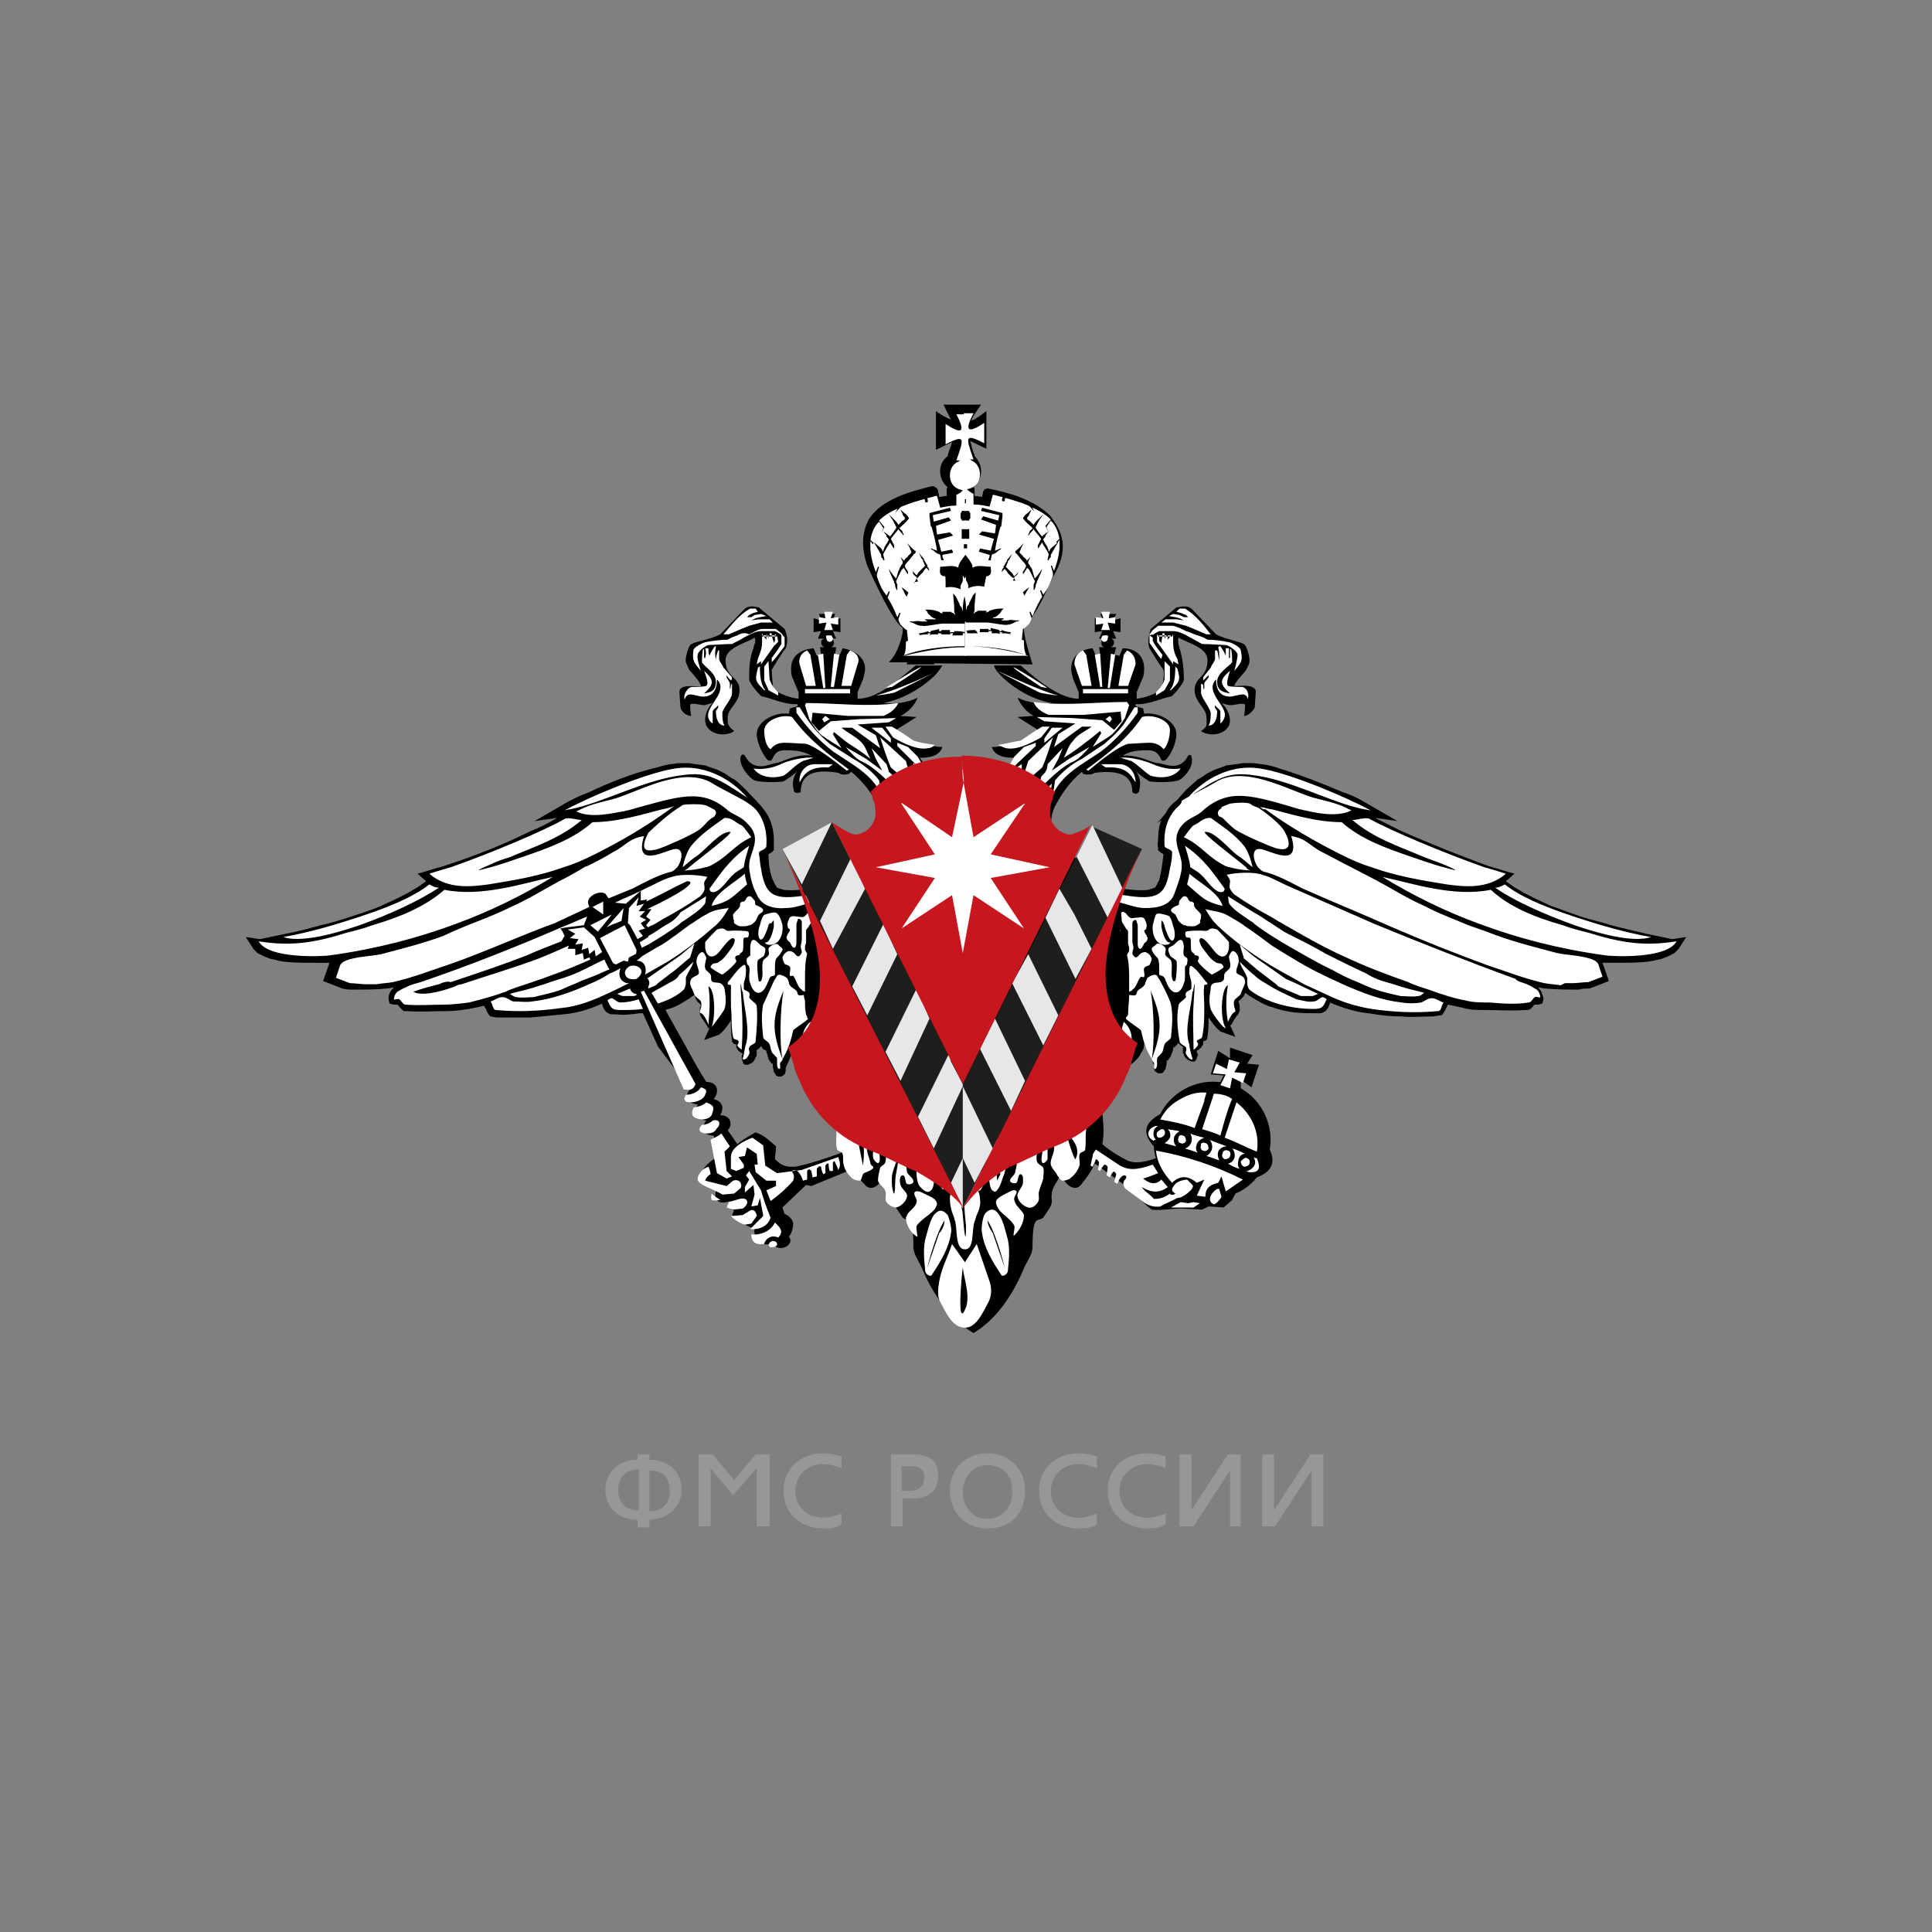 <?xml version="1.0" encoding="utf-8"?>
<!-- Generator: Adobe Illustrator 18.1.1, SVG Export Plug-In . SVG Version: 6.00 Build 0)  -->
<svg version="1.1" id="Слой_1" xmlns="http://www.w3.org/2000/svg" xmlns:xlink="http://www.w3.org/1999/xlink" x="0px" y="0px"
	 viewBox="0 0 180 180" enable-background="new 0 0 180 180" xml:space="preserve">
<rect x="0" y="0" width="180" height="180" fill="#808080" stroke="none"/>
<g>
	<g>
		<path d="M84.1,58.5c-1-0.7-2.7-4.5-3.3-5.8c-0.5-1.5-0.6-3,0.2-4.4c1.2-1.8,3.8-2.5,5.8-3H87l0.3,0.2l0.1,0.2
			c0,0.2,0.1,0.4,0.1,0.6l0.7-0.1c0-0.2,0-0.4,0-0.6v-0.1l0.1-0.1c-0.9-0.7-1-2.2,0-2.9v-0.1c0.1-0.4,0.3-0.8,0.4-1.2
			c-0.5,0.2-1,0.5-1.5,0.7c0-1.2,0-2.4,0-3.6c0.4,0.3,0.9,0.6,1.4,0.8l-0.7-1.4c1.2,0,2.3,0,3.5,0c-0.3,0.5-0.7,0.9-0.9,1.5
			c0.5-0.2,1-0.6,1.4-0.9c0,0.6,0,1.3,0,1.9c0,0.5,0,1.1,0,1.6c-0.5-0.2-1-0.5-1.5-0.7c0.1,0.4,0.2,0.9,0.4,1.3v0.1
			c1,1,0.6,2.3-0.1,2.9l0.1,0.1v0.3v0.4l0.7,0.1l0.1-0.5l0.1-0.2l0.3-0.1c2,0.4,4.2,1,5.8,2.5c1.5,1.9,1.6,3.4,0.4,5.6
			c-0.3,0.3-1.4,3.6-2.8,4.7c-0.1,0.8,0.5,2.6,0.8,3.6l-9.1-0.1L87,61.9h-2.5v-0.2h-1.7C83.6,61,84.2,59.1,84.1,58.5L84.1,58.5z"/>
		<path d="M61.3,97.5l-1.4-3.1c-0.1,0-0.2,0-0.3,0c-0.7,0.1-1.5,0.2-2.2,0.1c-0.1,0-0.3,0-0.4,0c-0.2,0-0.3-0.1-0.5-0.2
			c-0.2-0.2-0.3-0.4-0.4-0.7v-0.1c-1.1,0.5-2.3,0.9-3.6,1c-1,0.1-2,0.2-3.1,0.3c-0.9,0-1.9,0-2.8,0c-0.2,0-0.5,0-0.8-0.1h-0.1
			l-0.1-0.1c-0.1-0.1-0.2-0.3-0.3-0.5c0-0.1,0-0.1-0.1-0.2l-0.1-0.2c-0.4,0.1-0.9,0.2-1.4,0.3c-0.7,0.1-1.3,0.2-2,0.2
			c-1.3,0-2.5,0.1-3.8,0h-0.3L37.4,94l-0.1-0.1l-0.1-0.1c0-0.1-0.1-0.1-0.2-0.2c-0.1,0-0.2,0-0.3,0l-0.4-0.1l-0.1-0.4V93
			c0-0.4,0.2-0.7,0.5-1c-0.2,0-0.5,0.1-0.7,0.1c-1,0.1-2,0.1-3.1,0.1c-0.3,0-0.6,0-1-0.1l-1.8-0.7l0.6-1.7h-0.1c-0.4,0-0.9,0-1.3,0
			c-0.9,0-1.9,0-2.8-0.1l-0.6-0.1c-0.2-0.1-0.5-0.1-0.8-0.2l-0.5-0.2l-0.4-0.2L24,88.8l-0.2-0.2l-0.2-0.2l-0.7-1.1l1.3,0.2l0,0
			l2.4-0.5c1.1-0.2,2.2-0.5,3.3-0.8c0.9-0.2,1.9-0.5,2.8-0.8c0.9-0.3,1.9-0.6,2.8-1c0.4-0.2,0.9-0.4,1.3-0.6
			c0.4-0.2,0.8-0.4,1.2-0.6c0.3-0.2,0.7-0.4,1-0.6l0.7-0.5l-0.8-0.7c0.8-0.2,1.6-0.5,2.4-0.7c2.8-0.9,5.6-2,8.2-3.3
			c0.8-0.3,1.6-0.7,2.4-1.2l-2.1,0.3l2.6-1.5c0.8-0.5,1.7-0.9,2.5-1.2c1.9-0.9,3.9-1.7,5.9-2.2c0.5-0.1,1-0.3,1.6-0.4
			c0.3,0,0.6-0.1,0.9-0.1c0.3,0,0.6,0,0.9,0l0.6,0.1c0.3,0,0.6,0.1,0.9,0.1c0.2,0.1,0.5,0.2,0.8,0.3c0.4,0.1,0.7,0.3,1.1,0.5
			c0.3,0.2,0.5,0.4,0.8,0.5c0.4,0.3,0.7,0.6,1.1,1c1.4,1.5,2.5,2.3,2.6,4.5c0,0.3,0,0.6,0,0.9v0.2L72,79.3l-0.1,0.1
			c-0.1,0.1-0.2,0.1-0.3,0.2c0,0.8,0.1,1.6,0.4,2.4c0.1,0.1,0.1,0.2,0.2,0.4c0.1,0.1,0.1,0.2,0.2,0.3c0.1,0,0.1,0.1,0.3,0.1
			c0.1,0,0.2,0.1,0.3,0.1c0.8,0.1,1.6,0,2.4-0.1c0.1,0,0.2-0.1,0.2-0.2c0.1-0.1,0.2-0.3,0.4-0.5c0.1-0.1,0.2-0.2,0.3-0.3l0.1-0.1
			l0.2-0.1h0.3l0.3,0.1l0.1,0.1l0.1,0.1l0.1,0.1c0,0.1,0.1,0.2,0.1,0.4c1.2-1.6,2.6-3,4.3-4l0.1-0.2c0.2-1.1,0.3-2.1-0.2-3.1
			c-0.5-1.1-1.3-2.2-2.5-3.2l-0.2,0.2c-0.4,0.1-0.7,0.1-1-0.1c-2.4-0.4-3.5,0.2-3.5,1.8c-0.2,0.1-0.4,0.1-0.6,0
			c-0.2-0.7-0.2-1.3,0.3-2c-0.3,0.4-1.3,1-1.3,1c-0.6,0.1-2.2,0.1-2.7-0.1s-1.5-1.4-1.3-2.2c0.1-0.2,0.2-0.3,0.4-0.1
			c0.8,1.6,2.3,0.8,2.8,0.7c0.6,0,1.8-0.9,3.4-0.7c-0.8-0.4-1.3-0.5-2.5-0.5c-0.9,0-1,0.6-1.2,0.9c-0.1,0.1-0.2,0.1-0.4,0
			c-0.6-0.7-1-1.8-1-2.4c0-1.2,1.7-2.1,3-1.9l0.1-0.5l0.7-0.2v-0.2c-1.2,0.1-2.8-0.7-3.3-0.7c-0.1,0-1.2-1.2-1.2-1.6
			c0-0.9,0-2,0.4-2.9c0-0.3,0.3-0.6,0.1-1c-0.7,0.5-2.7,0.9-2.7,2.1c0,1.7,1.3,1.5,1.3,2.8c0,1.2-1.1,1.7-1.1,2.5
			c0,0.5-0.1,0.8,0.6,1.3c-0.4,0.4-2,0.6-2.6-0.5c-0.3-0.7,0.1-1.7,0.6-2.1c-0.2,0-0.6,0.2-0.8,0.2c-0.3,0-1.3-0.3-1.3,0
			c0,0.1,0,0.6,0.1,1c-0.6,0-1-0.6-1-0.8c0,0-0.1-1.2-0.1-1.5c0.1-0.8,2-0.3,2-0.5c0-0.3-1-1.4-1.1-1.5c0,0-0.2-0.5-0.3-0.7
			c-0.1-0.5,0.3-1.5,0.4-1.6c0.2-0.3,1.9-0.5,2.8-1l2.3-2.4c0.4-0.3,0.9-0.2,1.3-0.1l2.4,2c0.3,0.7,0.3,1.3,0.1,1.8
			c-0.4,0.5-1,1.5-1.3,2c0,0.6,0.1,1.3,0.1,1.4c0,0.7,1.5,1.2,2.4,1.3v-0.6l-0.5-1.2c-0.1-0.2-0.2-0.4-0.2-1c0-1.2,0.9-1.8,2.1-1.9
			l0.3,0.7l0.4-0.1l-0.1-0.7h0.4c-0.4-0.2-0.4-0.7,0-0.8h-0.6l0.3-0.7l-0.7,0.1v-1.3l0.7,0.2l-0.2-0.6h1.5l-0.2,0.6l0.7-0.2v1.3
			l-0.7-0.1l0.3,0.7h-0.5c0.4,0.1,0.4,0.7,0,0.8h0.5L77.8,61l0.4,0.1l0.3-0.7c1.2,0.2,2.1,0.9,2.1,1.9c0,0.2-0.1,0.7-0.2,1l-0.5,1.2
			v0.6c1.7,0,3.4-1.4,5.4-3.1h2.5c-0.2,0.3-0.5,0.8-1,1.2c-1.2,1.1-2.9,2-4.5,2.3c1,0.1,2.2,0,3.2-0.5c-0.3,0.7-0.8,1.3-1.6,1.7
			l1.5,0.1L83.5,68c0.4,0.5,1.5,1.1,1.8,1.2c0.5,0,1.7,0.4,2.5,0.4c-0.3,0.9-1.3,1-2.1,1c0.8,1.2,1.6,2.3,2.1,3.7
			c0.4,0.8,0.8,1.7,1,2.5c0.4,0,0.9,0,1.3,0c0.4,0,0.9,0,1.3,0c0.2-0.8,0.5-1.7,1-2.5c0.5-1.3,1.3-2.5,2.1-3.7c-0.8,0-1.8-0.1-2.1-1
			c0.8,0,2-0.3,2.5-0.4c0.3,0,1.3-0.6,1.8-1.2l-1.9-1.2l1.5-0.1c-0.7-0.4-1.2-1-1.5-1.7c1,0.5,2.2,0.6,3.2,0.5
			c-1.7-0.3-3.3-1.2-4.5-2.3c-0.4-0.4-0.8-0.8-0.9-1.2h2.5c1.9,1.7,3.8,3.1,5.4,3.1v-0.6l-0.5-1.2c-0.1-0.3-0.2-0.7-0.2-1
			c0-1.1,0.8-1.8,2-1.9l0.3,0.7l0.4-0.1l-0.1-0.7h0.5c-0.4-0.1-0.4-0.7,0-0.8h-0.5l0.3-0.7l-0.7,0.1v-1.3l0.8,0.2l-0.3-0.6h1.5
			l-0.3,0.6l0.7-0.2v1.3l-0.7-0.1l0.3,0.7h-0.5c0.4,0.1,0.4,0.6,0,0.8h0.5l-0.2,0.7l0.5,0.1l0.3-0.7c1.2,0,2,0.7,2,1.9
			c0,0.6-0.1,0.8-0.2,1l-0.5,1.2v0.6c0.9-0.1,2.4-0.6,2.4-1.3c0,0,0.2-0.8,0.1-1.4c-0.4-0.5-1-1.5-1.3-2c-0.2-0.5-0.1-1.1,0.1-1.8
			l2.4-2c0.5-0.1,1-0.2,1.4,0.1l2.3,2.4c0.9,0.5,2.5,0.7,2.7,1c0.1,0.1,0.5,1.1,0.4,1.6c0,0.2-0.3,0.7-0.3,0.7
			c0,0.1-1.1,1.2-1.1,1.5c0,0.1,1.9-0.3,2,0.5c0,0.2-0.1,1.5-0.1,1.5c0,0.1-0.5,0.8-1,0.8c0.1-0.4,0.1-0.9,0.1-1c0-0.3-1,0-1.3,0
			s-0.6-0.1-0.9-0.2c0.5,0.4,1,1.4,0.7,2.1c-0.6,1.1-2.2,0.9-2.6,0.5c0.7-0.4,0.5-0.8,0.5-1.3c0-0.8-1.1-1.4-1.1-2.5
			c0-1.3,1.2-1.1,1.2-2.8c0-1.2-1.9-1.6-2.7-2.1c-0.1,0.3,0,0.7,0.1,1c0.3,1,0.4,2,0.4,2.9c0,0.4-1.1,1.6-1.2,1.6
			c-0.5,0-2.1,0.8-3.3,0.7v0.2l0.7,0.2l0.1,0.5c1.3-0.2,3,0.7,3,1.9c0,0.7-0.4,1.8-1,2.4c-0.2,0.1-0.3,0.1-0.4,0
			c-0.1-0.2-0.3-0.9-1.2-0.9c-1.2,0-1.7,0.1-2.4,0.5c1.6-0.1,2.7,0.7,3.3,0.7c0.5,0,2,0.9,2.8-0.7c0.1-0.1,0.3-0.1,0.3,0.1
			c0.3,0.9-0.7,2-1.2,2.2s-2.1,0.2-2.7,0.1c0,0-1-0.6-1.3-1c0.5,0.7,0.5,1.3,0.3,2c-0.2,0.2-0.4,0.2-0.6,0c0-1.5-1.1-2.1-3.5-1.8
			c-0.3,0.2-0.7,0.2-1.1,0.1l-0.1-0.2c-1.2,1-1.9,2.1-2.5,3.2c-0.5,1-0.4,2-0.3,3.1l0.1,0.2c1.7,1,3.2,2.4,4.3,4
			c0-0.1,0.1-0.3,0.1-0.4l0.1-0.1l0.1-0.1l0.1-0.1l0.3-0.1h0.3l0.2,0.1l0.1,0.1c0.1,0.1,0.2,0.2,0.3,0.3c0.1,0.1,0.2,0.3,0.4,0.5
			c0,0.1,0.1,0.2,0.2,0.2c0.8,0.1,1.6,0.2,2.4,0.1c0.1,0,0.2-0.1,0.3-0.1s0.2-0.1,0.3-0.1c0.1-0.1,0.1-0.2,0.2-0.3
			c0-0.1,0.1-0.2,0.2-0.4c0.2-0.8,0.3-1.6,0.4-2.4c-0.1-0.1-0.2-0.1-0.3-0.2l-0.1-0.1l-0.1-0.1V79c-0.1-0.3,0-0.6,0-0.9
			c0-0.6,0.1-1.2,0.3-1.7l-0.4,0.3l0.7-0.8l0.2-0.3c0.2-0.4,0.5-0.7,0.9-1c0.3-0.3,0.6-0.7,0.9-1c0.3-0.3,0.7-0.6,1.1-1
			c0.3-0.1,0.5-0.3,0.8-0.5c0.4-0.2,0.7-0.4,1.1-0.5c0.3-0.1,0.5-0.2,0.8-0.3c0.3,0,0.6-0.1,0.9-0.1l0.6-0.1c0.3,0,0.6,0,0.9,0
			c0.3,0,0.6,0.1,0.9,0.1c0.6,0.1,1.1,0.2,1.6,0.4c2,0.6,4,1.4,5.9,2.2c0.9,0.3,1.7,0.7,2.5,1.2l2.6,1.5l-2.1-0.3
			c0.8,0.4,1.6,0.8,2.4,1.2c2.7,1.2,5.5,2.3,8.2,3.3c0.8,0.2,1.6,0.5,2.4,0.7l-0.8,0.7l0.7,0.5c0.3,0.2,0.7,0.4,1,0.6
			c0.4,0.2,0.8,0.4,1.2,0.6c0.4,0.2,0.9,0.4,1.3,0.6c0.9,0.3,1.9,0.7,2.8,1c0.9,0.3,1.9,0.5,2.8,0.8c1.1,0.3,2.1,0.5,3.3,0.8
			l2.4,0.5l0,0l1.3-0.2l-0.7,1.1l-0.2,0.2l-0.2,0.2l-0.2,0.1l-0.4,0.2l-0.5,0.2c-0.2,0.1-0.5,0.1-0.8,0.2l-0.6,0.1
			c-0.9,0.1-1.9,0.1-2.8,0.1c-0.4,0-0.9,0-1.3,0h-0.1l0.6,1.7l-1.8,0.7c-0.3,0-0.7,0-1,0.1c-1,0-2,0-3.1-0.1c-0.2,0-0.5-0.1-0.7-0.1
			c0.3,0.3,0.4,0.6,0.5,1v0.1l-0.1,0.4l-0.4,0.1c-0.1,0-0.2,0-0.3,0c-0.1,0-0.1,0.1-0.2,0.2l-0.1,0.1l-0.1,0.1l-0.2,0.1h-0.3
			c-1.2,0.1-2.5,0-3.8,0c-0.7,0-1.3,0-2-0.2c-0.4-0.1-0.9-0.2-1.4-0.3l-0.1,0.2c0,0.1-0.1,0.1-0.1,0.2c-0.1,0.2-0.2,0.4-0.3,0.5
			l-0.1,0.1h-0.1c-0.2,0-0.5,0.1-0.8,0.1c-0.9,0-1.9,0.1-2.8,0c-1,0-2-0.1-3.1-0.3c-1.2-0.1-2.4-0.5-3.6-1c0,0,0,0,0,0.1
			c-0.1,0.3-0.2,0.5-0.4,0.7c-0.2,0.1-0.3,0.2-0.5,0.2c-0.1,0-0.3,0-0.4,0c-0.7,0-1.5,0-2.2-0.1c-0.6-0.1-1.1-0.2-1.7-0.4
			c-0.2-0.1-0.4-0.1-0.6-0.2c-0.5-0.2-1-0.5-1.5-0.8c-0.2-0.1-0.4-0.3-0.6-0.4c0,0.1-0.1,0.2-0.1,0.3l-0.1,0.1
			c-0.1,0.1-0.2,0.2-0.3,0.3c0,0-0.1,0-0.1,0.1s0.1,0.3,0.1,0.4s0,0.2,0,0.3v0.2l-0.1,0.2l-0.1,0.2c0,0-0.1,0-0.1,0.1
			c-0.2,0.2-0.3,0.5-0.5,0.8h-0.1l0.5,1.1l-1.4-0.5l-0.1-0.1c-0.4-0.3-0.7-0.8-1-1.2c0,0.6,0,1.2-0.1,1.8v0.1l-0.1,0.2l-0.2,0.1
			h-0.1v0.1v0.1l0,0v0.1l-0.2,0.3c-0.1,0.1-0.2,0.2-0.4,0.3c0,0.1,0,0.2,0.1,0.3v0.1l-0.1,0.3c0,0.1-0.1,0.2-0.2,0.3h-0.1H111
			l-0.2-0.1l-0.2-0.1l-0.1-0.1c-0.1-0.1-0.2-0.2-0.2-0.4l-0.1-0.1v-0.2v-0.2v-0.2c-0.1,0-0.2-0.1-0.3-0.2l-0.1-0.1l0,0l0,0v-0.1
			c0,0.1-0.1,0.1-0.1,0.2l0,0c-0.1,0.1-0.1,0.1-0.2,0.2c0,0-0.1,0.1-0.2,0.1v0.1c0,0.2-0.1,0.4-0.2,0.6v0.1l-0.3,0.4h-0.1
			c0,0.1,0,0.1,0,0.2c0,0.2-0.1,0.4-0.1,0.6l-0.1,0.1l-0.1,0.2l-0.2,0.1h-0.3l-0.3-0.2l-0.1-0.3v-0.1c0-0.1,0-0.1,0-0.2l-0.7-1.6
			c-0.1-0.1-0.1-0.2-0.2-0.4l0,0c0,0,0,0,0-0.1c0,0,0,0,0,0.1l0,0c0,0.4-0.1,0.7-0.3,0.9c-0.1,0.3-0.3,0.5-0.5,0.7
			c-0.1,0.1-0.3,0.3-0.5,0.4c-0.2,0.2-0.4,0.3-0.7,0.4h-0.1h-0.2l-0.2-0.1h-0.2c0,0,0-0.1-0.1-0.1c-0.2,0.5-1,1.1-1.1,1.8
			c-0.4,1.5,0.4,3.4,0,5.4c0.7,0.6,1.5,1.1,2.3,1.5s1.9,0.1,2.7-0.2c-0.1-0.3-0.2-0.7-0.2-1.1c-1.1-1.2-0.9-2.2,0.6-3
			c1-2,3.2-3.2,5.4-3h0.2l0.3-0.6l-1.2-0.1l0.7-2.2l1.1,0.7v-1l2.1,0.7l-0.5,0.8l1.1,0.1l-0.7,2.1l-1-0.7v0.8c2,1.1,3.1,3.5,2.7,5.7
			c0.6,1.3,0.1,2.1-1.2,2.6c-0.5,0.6-1.2,1.2-2,1.5l-0.3,0.6l-0.8,0.7l-1.4-0.1l-0.6,0.3l-1.9-0.1c-1,0-1.9,0.2-2.8,0.1
			c-0.9-0.7-1.6-1.5-2.4-2.2l-2.9-2.1c-0.3,0.7-0.8,1.4-1.3,2s-1.4,0.2-1.9-1.1c-0.1,0.8-1,1.2-0.8,2.6c0,0.5-0.4,0.9-0.7,1.4
			c-0.5,0.8-1.1-0.6-1.1,2.9c0,0.7-0.6,1.4-0.9,2.2c-0.9,2.1-2.4,4.5-4.6,5.8c-2.2-1.3-3.8-3.7-4.7-5.8c-0.3-0.8-0.9-1.5-0.9-2.2
			c0-3.5-0.6-2.1-1.1-2.9c-0.2-0.4-0.7-0.8-0.7-1.4c0.1-1.4-0.7-1.8-0.8-2.6c-0.5,1.3-1.4,1.7-1.9,1.1c-0.4-0.4-0.8-0.9-1.1-1.5
			l-3.9,1.6l-0.5-0.1l-2.2,2.1l0.2,0.6c0.3,0.1,0.8,0.5,0.8,0.9c0,0.3-0.1,0.9-0.4,1.2c0.6,0.7-0.8,1.6-1.5,0.7
			c-0.4,0.1-1.2,0-1.3-0.1s-0.5-0.7-0.4-1.3c-0.7-0.3-1.5-0.6-2.1-1.3c0.1-0.1,0.1-0.3,0.2-0.4c-0.3-0.1-0.5-0.5-0.3-0.9
			c-0.4,0.1-1,0.3-1.3-0.1c-0.2-0.3-0.2-0.7,0-1c-0.6,0.2-1.4-0.7-1.5-1.2c0-0.5,0.5-1.2,1.5-1.8l-0.3-2c-1,0-1.2-0.7-0.7-1.4
			c-0.8-0.1-1.1-0.7-0.8-1.5c-1.1-0.1-1.2-0.9-0.7-1.4L61.3,97.5L61.3,97.5L61.3,97.5z M74.1,97.5L74.1,97.5
			C74.1,97.4,74.1,97.4,74.1,97.5C74.1,97.4,74.1,97.4,74.1,97.5L74.1,97.5c-0.1,0.1-0.1,0.3-0.2,0.4l-0.7,1.6c0,0.1,0,0.1,0,0.2
			v0.1l-0.1,0.3l-0.3,0.2h-0.3l-0.2-0.1l-0.1-0.2l-0.1-0.1c0-0.2-0.1-0.4-0.1-0.6c0-0.1,0-0.1,0-0.2h-0.1l-0.3-0.4v-0.1
			c-0.1-0.2-0.1-0.4-0.2-0.6v-0.1c0,0-0.1-0.1-0.2-0.1c-0.1,0-0.1-0.1-0.2-0.2l0,0c0-0.1-0.1-0.1-0.1-0.2v0.1l0,0l0,0l-0.1,0.1
			c-0.1,0.1-0.2,0.2-0.3,0.2v0.2v0.2v0.2l-0.1,0.1c0,0.1-0.1,0.2-0.2,0.4L70.1,99l-0.2,0.1l-0.2,0.1h-0.2h-0.1
			c-0.1-0.1-0.2-0.1-0.2-0.3l-0.1-0.3v-0.1c0-0.1,0-0.2,0.1-0.3c-0.1-0.1-0.3-0.2-0.4-0.3l-0.2-0.3v-0.1l0,0v-0.1v-0.1h-0.1
			l-0.2-0.1l-0.1-0.2v-0.1c-0.1-0.6-0.1-1.2-0.1-1.8c-0.3,0.4-0.6,0.9-1,1.2L67,96.4l-1.4,0.5l0.5-1.1H66c-0.1-0.2-0.3-0.5-0.5-0.8
			l-0.1-0.1l-0.1-0.2l-0.1-0.2v-0.2c0-0.1,0-0.2,0-0.3c0-0.1,0.1-0.3,0.1-0.4c0,0-0.1,0-0.1-0.1c-0.1-0.1-0.2-0.1-0.3-0.3L64.8,93
			c0-0.1-0.1-0.2-0.1-0.3c-0.2,0.1-0.4,0.3-0.6,0.4c-0.5,0.3-0.9,0.6-1.5,0.8C62.4,94,62.2,94,62,94.1l1.9,3.4l0,0
			c0.6,1.1,1.2,2.2,1.9,3.3c1,0,1.3,0.8,0.7,1.6c0.8,0.2,1,0.8,0.6,1.5c1,0,1.2,0.9,0.7,1.4l0.9,1.3c0.3-0.3,1.3-0.9,1.7-1.1
			c0.9,0.3,1.4,0.9,1.9,1.3c0,0.5-0.1,0.8-0.1,1.2c0.8,0.8,1.3,0.7,1.9,0.7c1.5-0.3,2.9-0.8,4.3-1.3c-0.5-1.6-0.1-3.2-0.2-6.2
			c0-0.3-0.7-1-0.7-1.4v0.1h-0.2l-0.2,0.1h-0.2h-0.1c-0.3,0-0.5-0.2-0.7-0.4c-0.2-0.1-0.3-0.3-0.5-0.4c-0.2-0.2-0.4-0.4-0.5-0.7
			C74.2,98.1,74.1,97.8,74.1,97.5L74.1,97.5z M104.4,86.9L104.4,86.9c0,0,0-0.1,0-0.2v-0.1C104.3,86.6,104.4,86.8,104.4,86.9
			L104.4,86.9z M103.8,85.2L103.8,85.2c0-0.1,0-0.2,0-0.3v-0.2v-0.1l0.1-0.1c-0.1,0-0.2-0.1-0.3-0.1s-0.2-0.1-0.2-0.1
			C103.5,84.6,103.7,84.9,103.8,85.2L103.8,85.2z M76.6,84.2L76.6,84.2c-0.1,0-0.1,0-0.2,0.1c-0.1,0-0.2,0-0.3,0.1l0.1,0.1v0.1v0.2
			c0,0,0,0.1,0,0.2C76.3,84.8,76.4,84.6,76.6,84.2L76.6,84.2z M75.5,86.6L75.5,86.6C75.5,86.7,75.5,86.7,75.5,86.6
			C75.5,86.7,75.5,86.7,75.5,86.6L75.5,86.6z"/>
		<polygon points="102,103 101.3,102.4 102.1,102.2 		"/>
		<path fill="#FFFFFF" d="M86.3,75.6l0.1,1c-0.2,0-0.4,0.1-0.5,0.1c0-0.1-0.1-0.2-0.2-0.4l-0.4-0.5v-0.3v-0.1L85.1,74l0.8,1.1
			l-0.2-1.3l-0.2-0.6v-0.7l0.4,0.7l0.4,1l0.1,1.2L86.3,75.6L86.3,75.6z M114.7,102.6L114.7,102.6l0.1-0.2c-0.4-0.3-1-0.5-1.7-0.5
			c-0.1,0.2-0.1,0.4-0.2,0.6l0,0l0,0l0,0l0,0c-0.3,0.9-0.6,1.8-0.9,2.7c0.6,0.2,1.1,0.3,1.7,0.6C114,104.7,114.3,103.6,114.7,102.6
			L114.7,102.6z M44.6,85.8c1-0.4,2-0.8,3-1.3c1.6-0.7,3-1.6,4.5-2.4c0.8-0.4,1.7-0.9,2.5-1.4h0.1c0.8-0.4,1.6-0.8,2.4-1.3
			c1.2-0.6,1.5-1.3,2.9-1.5c-1,3.2,2.2,1.2,2.9,1.2c0.8-0.1,0.7,1,0.2,1.7l0,0c-0.2,0.2-0.3,0.3-0.5,0.4c-1.3,0.3-2.5,1-3.7,1.6
			c-0.7,0.3-1.5,0.6-2.2,0.9l-0.2-0.3c-0.3-0.6-1.9,0-1.7,0.8l0.1,0.3c-1.1,0.5-2.1,1-3.2,1.5c-2.8,1-6.8,2.8-9.7,3.8
			c-1.8,0.6-3.6,1.3-5.4,1.7c-0.5,0.1-1,0.1-1.5,0.2h-0.3l0,0c-0.1,0-0.3,0-0.4,0l0,0h-0.3c-0.5,0-1-0.1-1.5-0.1l-1.3-0.5l0.4-1.2
			c0.2-0.3,0.5-0.4,0.8-0.5c1-0.3,2-0.3,3-0.5c1.9-0.5,3.9-1,5.8-1.7C42.1,86.8,43.8,86.1,44.6,85.8L44.6,85.8z M113.8,75.2
			c0.2-0.1,0.5-0.2,0.7-0.3c0.4-0.1,1.7-0.2,2,0c0.1,0.1,0.3,0.2,0.6,0.3l0.2,0.1c0.9,0.6,2.1,1.6,2.4,2.2c0.7,1.3,0.4,1.9-0.9,1.5
			c-0.9-0.3-2.9-1.2-3.7-1.7c-0.4-0.3-0.8-0.7-1.2-1.1c-0.1-0.1-0.4-0.1-0.4-0.3c-0.1-0.2,0-0.4,0.3-0.6L113.8,75.2L113.8,75.2z
			 M86.5,75.4l0.1,1.1c0.2,0,0.4-0.1,0.5-0.1l-0.3-0.9l-0.1-0.1l0,0l-0.4-0.6L86.5,75.4L86.5,75.4L86.5,75.4z M87.2,75.4l0.5,0.9
			c0.2,0,0.4,0,0.6-0.1V76l-0.4-0.7v-0.1l-2.4-3.8l-0.4-0.3v0.4l0.4,0.3l0.7,1.2L87.2,75.4L87.2,75.4L87.2,75.4z M92.4,75.4L92,76.1
			v0.1c0.2,0,0.4,0,0.6,0.1l0.5-0.9v-0.1l1.1-2.2l0.6-1.2l0.4-0.3v-0.4l-0.5,0.3L92.4,75.4L92.4,75.4L92.4,75.4z M93.6,75.4
			l-0.1,1.1c-0.1,0-0.3-0.1-0.5-0.1l0.3-0.9l0.1-0.1l0.4-0.6L93.6,75.4L93.6,75.4L93.6,75.4z M95,75.5v0.3l-0.5,0.5
			c0,0.1-0.1,0.3-0.1,0.4c-0.2,0-0.4-0.1-0.5-0.1l0.1-1v-0.3l0.1-1.1l0.4-1l0.4-0.7l-0.1,0.7l-0.2,0.6L94.4,75l0.8-1.1L95,75.5
			L95,75.5L95,75.5z M96.9,75.4c0,0.7,0,1.3,0.2,2l0.2,0.5h0.1v-2.5v-0.1l0.4-0.9L98,73l-0.4,0.4l-0.2,1.2l-0.3,0.6
			C96.9,75.2,96.9,75.4,96.9,75.4L96.9,75.4L96.9,75.4z M68.7,59.2c-0.3,0.1-0.6,0.2-0.9,0.4c-0.6,0-1.4,0.1-1.9,0.2
			c-0.3,0-1.3,0.5-1.3,0.8c-0.1,0.9,0,1.1,0.7,1.9c-0.1-0.3-0.4-1.2-0.3-1.5c0-0.3,0.8-0.9,1-0.9s1.5-0.1,2.2-0.1
			c0.4-0.2,0.8-0.4,1.1-0.6h-0.2h0.2l0,0c0.6-0.3,1.1-0.6,1.6-0.6c0.2,0,0.9,0,1.3,0c0.2,0.1,0.6,0.3,0.6,0.4s0,0.1,0,0.2
			c0,0.2,0,0.4,0,0.6c-0.3,0.5-0.6,0.9-0.9,1.3c0,0.1,0,0.3,0,0.4c0.4-0.4,0.8-1,1.2-1.5c0-0.2,0-0.5,0-0.7l0,0c0-0.1,0-0.2-0.1-0.2
			c-0.1-0.3-0.5-0.5-0.7-0.7c-0.4,0-1,0-1.3,0s-0.8,0.3-1.2,0.5C69.4,58.9,69,59,68.7,59.2L68.7,59.2L68.7,59.2z M83.3,75.2
			L83.3,75.2L83.3,75.2v0.1l0,0l0,0l0,0l0,0c0.1,0.7,0,1.4-0.2,2l-0.2,0.5c0,0,0,0-0.1,0v-2.5l0,0v-0.2l-0.3-0.9l-0.2-1.4l0.4,0.4
			l0.2,1.2L83.3,75.2L83.3,75.2L83.3,75.2z M67.7,75.4L67.7,75.4L67.7,75.4L67.7,75.4L67.7,75.4L67.7,75.4L67.7,75.4l0.1,0.1l0,0
			l0,0c0.5,0.4,1.3,0.6,1.8,1.2c1.6,1.5,0.1,2.7,0.2,4.1v0.1l0,0l0,0c0.1,0.8,0.3,1.7,0.7,2.4c0.4,1.1,1.6,1.4,2.7,1.3
			c0.8,0,1.6-0.3,2.3-0.5c0.5-0.1,0.9-0.2,1.3-0.5c0.2-0.2,0.4-0.5,0.3-0.9c0-0.2-0.2-0.6-0.5-0.5c-0.6,0.2-0.7,1.1-1.4,1.2
			c-3.1,0.5-3.9,0.1-4.3-2.5l0,0l0,0c-0.1-0.4-0.1-0.9-0.2-1.4c0-0.3,0.7-0.3,0.7-0.7c0.1-1.4-0.3-2.6-1-3.4l0,0l0,0l0,0l0,0
			c-0.3-0.3-0.6-0.5-0.9-0.7c-1-0.6-2.1-1.1-3.1-1.7c-2.7-1.7-6.8,0.7-9.1,1.4c-1.1,0.3-2.2,0.5-3.2,1l0,0c-0.1,0.1-0.3,0.1-0.4,0.2
			c1.4,0.7,3.6,0.1,4.3,0c0.2,0,0.3-0.1,0.5-0.1l0,0C63.2,74.2,65.3,73.4,67.7,75.4L67.7,75.4z M63,75.4c0.3-0.2,0.5-0.3,0.6-0.4
			c0.4-0.1,1.7-0.1,2,0c0.2,0,0.5,0.2,0.7,0.3l0.2,0.1l0,0l0,0c0.2,0.1,0.3,0.3,0.1,0.6c0,0.1-0.3,0.2-0.4,0.3
			c-0.4,0.3-0.7,0.8-1.2,1.1c-0.8,0.5-2.8,1.4-3.7,1.7c-1.4,0.4-1.6-0.1-0.9-1.5C60.9,77.1,62.1,76,63,75.4L63,75.4L63,75.4z
			 M69.2,113.2L69.2,113.2l-1.1,0.1c0.4,0.4,0.9,0.7,1.3,0.8L70,114l0.5-0.7v-0.1l0,0c-0.1-0.3-0.3-0.7-0.8-0.3L69.2,113.2
			L69.2,113.2L69.2,113.2z M88.3,113.2L88.3,113.2c0.2,0.5,0.4,1.3,0.3,1.7c-0.2,1.4-1,2.7-1.8,3.9c-0.1,0.2-0.6-0.1-0.6-0.4
			c-0.1-1-0.2-2,0-2.9c0.2-0.7,0.4-1.7,0.8-2.3l0,0c0.2-0.2,0.4-0.4,0.6-0.4C87.9,112.8,88.1,113,88.3,113.2L88.3,113.2L88.3,113.2z
			 M88,113.7L88,113.7c-0.9,1.3-1.9,5.5-1.5,4.1l1-2.9C87.8,114.6,88,114.1,88,113.7L88,113.7z M71.7,113.2L71.7,113.2
			c0,0.1,0,0.1,0.1,0.2c-0.2,0.8-1,1.2-1.9,1.1c0.4-0.4,0.8-0.8,1.2-1.2v-0.1l0,0l0,0l-0.3-1.6l-0.2,0.7l-0.6,0.1l0.3-1.1l-0.1-0.9
			l-0.8,0.7v-0.5l0.4-0.7l-0.3-0.4l0.3-0.4l1.1,1.8C71.1,111.6,71.4,112.5,71.7,113.2L71.7,113.2L71.7,113.2z M84.5,113.2
			L84.5,113.2c0,0.1,0,0.1-0.1,0.2c0,0.7,0.4,1.4,1,1.8c0.2,0.2-0.1-0.7,0-1c0.3-0.4,0.7-0.7,1.1-1l0,0l0,0c0.4-0.3,0.7-0.6,0.8-1
			c0-0.6-0.9-0.8-1.4-1.1c-0.2-0.1-0.6-0.2-0.7,0c-0.1,0.3,0.3,0.6,0.2,0.9C85.3,112.5,84.7,112.8,84.5,113.2L84.5,113.2L84.5,113.2
			z M89.7,113.2L89.7,113.2c0.1,1.3,0.3,3.2,0.3,1l-0.1-1l0,0l-0.2-3l-0.1,2.4C89.7,112.9,89.7,113.1,89.7,113.2L89.7,113.2
			L89.7,113.2z M91,113.2c-0.1,0.2-0.1,0.4-0.2,0.6c-0.3,0.9,0,2.6-0.9,2.6s-0.7-1.7-0.9-2.6c-0.1-0.2-0.1-0.4-0.2-0.6l0,0l0,0
			c-0.2-0.5-0.3-1-0.3-1.5c0-0.7,0.4-1.3,0.7-1.9c0.1-0.3,0.3-0.9,0.7-0.9c0.3,0,0.5,0.6,0.7,0.9c0.3,0.6,0.7,1.3,0.7,1.9
			C91.4,112.2,91.2,112.8,91,113.2L91,113.2L91,113.2z M91.7,113.2L91.7,113.2c-0.2,0.5-0.3,1.3-0.2,1.7c0.2,1.4,1,2.7,1.8,3.9
			c0.1,0.2,0.6-0.1,0.6-0.4c0.1-1,0.2-2,0-2.9c-0.2-0.7-0.4-1.7-0.8-2.3l0,0c-0.2-0.3-0.4-0.5-0.7-0.5
			C92.1,112.7,91.8,113,91.7,113.2L91.7,113.2L91.7,113.2z M95.4,113.2L95.4,113.2L95.4,113.2c0,0.7-0.4,1.4-0.9,1.9
			c-0.2,0.2,0.1-0.7,0-0.9c-0.2-0.4-0.5-0.6-0.8-0.9l0,0l0,0c-0.4-0.3-0.8-0.7-0.9-1.2c-0.1-0.5,0.8-0.8,1.3-1.1
			c0.2-0.1,0.5-0.2,0.6,0s-0.3,0.5-0.2,0.8C94.6,112.4,95.3,112.8,95.4,113.2L95.4,113.2L95.4,113.2z M92,113.7L92,113.7
			c0.9,1.3,1.9,5.5,1.5,4.1l-1-2.9C92.3,114.6,92,114.1,92,113.7L92,113.7z M91,115.9L91,115.9l1.2,3.5c0.2,0.6,0.2,1.3-0.1,1.9
			c-0.5,0.9-1.1,2.4-2.2,2.4c-1.2,0-1.8-1.5-2.3-2.4c-0.3-0.5-0.2-1.3-0.1-1.9c0.2-1.2,0.8-2.3,1.2-3.5l1.2,1.7L91,115.9L91,115.9z
			 M89.7,118.1L89.7,118.1c-0.1,0.6-0.6,6,0.3,3.7C90.4,120.6,89.8,119.1,89.7,118.1L89.7,118.1z M70,115L70,115
			c0,0.8,0.5,1,1.2,0.9c0.1-0.5,0.7-0.9,1.3-0.6c0.6-0.6,0.1-1-0.3-1.4C71.8,114.7,70.9,115.1,70,115L70,115z M71.8,116.2
			L71.8,116.2c-0.1,0-0.1-0.1-0.2-0.2c0.1-0.3,0.3-0.5,0.7-0.3c0.1,0.1,0.1,0.2,0.1,0.3C72.2,116.2,72.1,116.2,71.8,116.2
			L71.8,116.2z M63.8,102.5c0.1,0.2,0.3,0.2,0.6,0.2s0.6-0.1,0.8-0.2l0,0l0,0l0,0c0.2-0.1,0.3-0.2,0.4-0.3c0.3-0.6,0.3-0.7-0.3-0.9
			c-0.2,0.4-0.8,0.7-1.4,0.7C63.8,102.2,63.7,102.4,63.8,102.5L63.8,102.5L63.8,102.5z M90.4,102.5L90.4,102.5L90.4,102.5
			L90.4,102.5z M109.8,102.5c-0.7,0.4-1.3,1-1.7,1.8c1.1,0.2,2.2,0.4,3.2,0.8l0.9-2.5v-0.1l0.2-0.7
			C111.5,101.7,110.6,102,109.8,102.5L109.8,102.5L109.8,102.5z M79,104.2L79,104.2c0.8,0.3,1.7,0.2,2.6,0.2c0.3,0,0.7-0.2,1-0.1
			c0.2,0,0.4,0.4,0.6,0.5c0.1,0.1,0.3,0,0.5,0.1s0.4,0.4,0.7,0.5s0.7,0,1,0.1c0.2,0.1,0,0.5,0.2,0.5c1.4,0.2,2.8,0.1,4.2,0.1
			c1.3,0,2.6,0.1,4-0.1c0.2,0,0.1-0.4,0.3-0.5c0.3-0.2,0.7,0,1-0.1s0.4-0.3,0.7-0.5c0.1,0,0.4,0,0.5-0.1c0.2-0.1,0.3-0.4,0.6-0.5
			s0.7,0.1,1,0.1c0.8,0,1.7,0,2.5-0.1c0.3,0,0.5-0.6,0.7-0.5c0.3,0.1,0.3,0.5,0.3,0.8c0,0.2-0.2,0.4-0.2,0.6c-0.1,0.6,0,1.3-0.1,1.9
			c0,0.2-0.4,0.2-0.5,0.4c-0.1,0.3,0,0.7,0,1c-0.1,0.4-0.4,0.9-0.8,1.2c-0.2,0.2-0.5,0.3-0.8,0.3c-0.2,0-0.4-0.4-0.5-0.5
			c-0.1-0.3-0.5-0.6-0.6-1c-0.1-0.5,0.4-1.1,0.3-1.7c0-0.3-0.3-0.6-0.6-0.8c-0.1-0.1-0.3-0.1-0.3,0c-0.1,0.2-0.2,0.5-0.1,0.8
			c0,0.1,0.3,0.1,0.4,0.3c0,0.3,0,0.6,0,0.9c-0.1,0.2-0.4,0.5-0.5,0.3c-0.2-0.3,0.1-0.9,0-1.3c-0.2-0.3-0.5-0.7-0.9-0.8
			c-0.2-0.1,0.3,0.4,0.4,0.6c0.1,0.4-0.1,0.9,0,1.4c0.1,0.3,0.5,0.4,0.6,0.6c0.1,0.4,0,0.6,0,1c-0.1,0.4-0.3,0.8-0.4,1.2
			c-0.1,0.3,0.1,0.7-0.1,1c-0.2,0.3-0.5,0.6-0.9,0.5s-0.9-0.5-1-1c-0.1-0.4,0.4-0.8,0.5-1.2c0-0.3,0.1-0.8-0.2-0.9
			c-0.3,0-0.2,0.6-0.4,0.8c-0.2,0.1-0.6,0-0.6-0.2c0-0.3,0.5-0.5,0.5-0.9c0.2-0.7,0.2-1.4,0.1-2.1c0-0.1-0.2-0.2-0.3-0.1
			c-0.2,0.1-0.2,0.6-0.5,0.6c-0.2,0-0.5-0.7-0.5-0.5c-0.1,0.4,0.3,0.7,0.3,1.1c0,0.7,0,1-0.3,1.7c-0.1,0.4-0.5,1.4-0.8,1.2
			c-0.5-0.2-0.4-1.2-0.5-1.8c-0.1-0.7-0.1-1.3-0.3-2c0-0.1-0.3,0-0.4,0c-0.8,0.4,0.7,2.6,0,3.6c-0.6,0.9-0.7-2.8-1.8-2.8
			s-1.5,3.7-1.9,2.6c-0.4-1,0.7-2.7,0.1-3.4c-0.1-0.1-0.4-0.2-0.4,0c-0.2,0.7-0.2,1.4-0.3,2.1c-0.1,0.5,0,1.5-0.5,1.7
			c-0.3,0.2-0.8-0.3-1-0.6c-0.3-0.7-0.2-1.5-0.2-2.2c0-0.4,0.5-0.7,0.4-1.1c0-0.2-0.3,0.5-0.5,0.5s-0.2-0.5-0.5-0.6
			c-0.1,0-0.4,0-0.4,0.1c0,0.7,0,1.5,0.1,2.1c0.1,0.3,0.6,0.5,0.6,0.9c0,0.2-0.4,0.3-0.6,0.2c-0.2-0.1-0.1-0.8-0.4-0.8
			c-0.3,0-0.3,0.6-0.2,0.9c0.1,0.4,0.7,0.7,0.6,1.1c-0.1,0.5-0.6,0.9-1,1c-0.3,0-0.7-0.2-0.9-0.5c-0.2-0.2,0-0.7-0.1-1
			c-0.1-0.4-0.6-0.6-0.7-1c0-0.4,0.1-0.8,0.2-1.2c0.1-0.2,0.5-0.3,0.5-0.6c0.1-0.4,0-0.9,0-1.4c0-0.2,0.6-0.7,0.4-0.6
			c-0.4,0.1-0.7,0.4-0.9,0.8s0.1,0.9-0.1,1.3c-0.1,0.2-0.4-0.1-0.5-0.3c-0.1-0.2-0.1-0.6,0-0.9c0-0.1,0.4-0.1,0.4-0.3
			c0-0.3,0-0.6-0.1-0.8c0-0.1-0.2,0-0.3,0c-0.2,0.2-0.5,0.5-0.6,0.8c-0.1,0.6,0.2,1,0.3,1.6c0,0.3,0.9,0.3-0.6,0.9
			c-0.2,0.1-0.2,0.7-0.4,0.7c-0.3,0-0.6-0.1-0.8-0.3c-0.3-0.3-0.6-0.7-0.7-1.2c-0.1-0.3,0-0.7-0.1-1c0-0.2-0.4-0.2-0.5-0.4
			c-0.2-0.6,0-1.2-0.1-1.9c0-0.2-0.1-0.4,0-0.6C78.2,103.2,78.8,104.2,79,104.2L79,104.2z M83.8,106.7L83.8,106.7
			c0,1.3-0.6,2-0.7,2.9c-0.1,1.2,0.3,2.6,0.3,0.6C83.4,109.2,83.9,107.9,83.8,106.7L83.8,106.7z M79.8,105.6L79.8,105.6l0.6,3
			C80.5,108,80.7,105.5,79.8,105.6L79.8,105.6z M92.7,107.4L92.7,107.4l0.2,2.6l0.3-0.6L92.7,107.4L92.7,107.4z M99.3,105.4
			L99.3,105.4c0.1,0.6,0.8,2.7,0.9,2.6C100.7,107,100,106.2,99.3,105.4L99.3,105.4z M78.1,107.8L78.1,107.8l-3.4,1.2l-2.3,0.3
			l-1.1-0.7l-0.2-1.9l-1-0.7c-0.8,0.3-2,0.9-2,1.8v1.1l0.5,0.2l0.7-0.3v-0.3l-0.5-0.7l0.6-0.1l0.2-0.8l0.9,0.6l0.1,1h-0.3l0.1,0.7
			l1,0.8h0.9v0.5l-0.9,0.4l0.4,1c0.8-0.6,1.5-1.2,2.1-1.9c0.1-0.3,0.1-0.6-0.1-0.8c-0.1-0.2,0.3-0.2,0.5-0.1
			c0.2,0.2,0.4,0.5,0.5,0.9l0.4-0.1v-0.8c0.1-0.2,0.2-0.2,0.4,0c0,0.2,0.1,0.4,0.1,0.6l0.4-0.1v-0.7c0.1-0.2,0.3-0.3,0.4-0.2
			c0,0.2,0.1,0.5,0.2,0.7l0.2-0.1v-0.7c0.1-0.2,0.2-0.2,0.3-0.2c0,0.2,0,0.4,0.1,0.7h0.3v-0.8c0.1-0.2,0.2-0.1,0.2,0
			c0.1,0.2,0.2,0.4,0.3,0.7l0,0C78.4,108.5,78.2,108.2,78.1,107.8L78.1,107.8z M67.2,105.6L67.2,105.6l0.8,1.2l-0.5,0.5l0.2,1.8
			l0.5,0.5l-0.5,0.2l-0.9-0.5l-0.6-3.1C66.5,106,66.9,105.9,67.2,105.6L67.2,105.6z M66,108.7L66,108.7c0.1,0.2,0.2,0.5,0.2,0.7
			c-0.2,0.1-0.4,0.3-0.5,0.6l2,0.5l0.6-0.5c0.6-0.2,0.9,0.3,0.7,0.7l-0.6,0.5l-1.1,0.1c-0.7-0.5-2.4-0.9-2.3-1.5
			c0-0.2,0.1-0.3,0.2-0.5C65.4,109,65.7,108.8,66,108.7L66,108.7z M67.9,112L67.9,112l1-0.3c0.9-0.2,0.9,0.5,0.3,0.9l-0.9,0.1
			l-0.6-0.2L67.9,112L67.9,112z M66.3,111.2L66.3,111.2c0,0.1-0.1,0.3,0,0.6c0.3,0.1,0.6,0,0.8,0C67,111.7,66.6,111.5,66.3,111.2
			L66.3,111.2z M65.4,104.8L65.4,104.8c-0.5,0.5-0.1,0.8,0.4,0.8s0.8-0.1,1-0.5c0.3-0.2,0.4-0.9-0.4-0.7
			C66.2,104.6,65.8,104.8,65.4,104.8L65.4,104.8z M64.6,103.2L64.6,103.2c0.5-0.1,0.9-0.2,1.2-0.5c0.7,0.3,0.8,0.4,0.5,1.2
			c-0.2,0.3-0.6,0.4-0.9,0.4C64.6,104.2,64.3,104,64.6,103.2L64.6,103.2z M109.1,112.5L109.1,112.5l0.9-0.5l0.7,0.1l0.5-0.1l0.6,0.1
			l-0.6,0.4H109.1L109.1,112.5z M113.6,110.8L113.6,110.8l0.2,0.7c0,0.1-0.5,0.7-0.7,0.7C112.1,111.8,113.4,110.5,113.6,110.8
			L113.6,110.8z M115.2,102.7L115.2,102.7l-1.1,3.3c1.1,0.4,2,0.9,3,1.3C117.4,105.5,116.6,103.8,115.2,102.7L115.2,102.7z
			 M107.7,107.2L107.7,107.2c0.1,1.1,0.6,2,1.5,3c0.7-0.7,1.5-0.7,2.3,0l0.7-0.3l-0.7,1.5l0.8,0.1c0-0.7,0.3-1.1,1.2-1.3l0.3-0.6
			l0.4,1.4l1.6-1.1C113.2,108.6,110.5,107.7,107.7,107.2L107.7,107.2z M108.3,105.2L108.3,105.2c0.2,0,0.3,0.3,0.2,0.5
			s-0.3,0.3-0.5,0.3s-0.3-0.3-0.2-0.5C107.9,105.4,108.1,105.2,108.3,105.2L108.3,105.2z M107.7,106.2L107.7,106.2
			c-0.2-0.2-0.3-0.5-0.2-0.8c0-0.2,0.2-0.4,0.4-0.5c-0.1,0-0.1,0-0.2,0c-0.8,0.2-1,1-0.2,1.4C107.5,106.2,107.6,106.2,107.7,106.2
			L107.7,106.2z M110.2,105.8L110.2,105.8c0.2,0,0.3,0.3,0.3,0.5c-0.1,0.2-0.3,0.3-0.5,0.2c-0.2,0-0.3-0.3-0.2-0.5
			C109.8,105.8,110,105.7,110.2,105.8L110.2,105.8z M109.6,106.8L109.6,106.8c-0.2-0.2-0.3-0.5-0.2-0.9c0.1-0.2,0.3-0.4,0.5-0.5
			c-0.3-0.1-0.7-0.1-1.1-0.2c0.2,0.2,0.3,0.5,0.2,0.8c-0.1,0.2-0.3,0.4-0.5,0.5C108.8,106.6,109.2,106.7,109.6,106.8L109.6,106.8z
			 M112.3,106.5L112.3,106.5c0.2,0,0.3,0.3,0.3,0.5c-0.1,0.2-0.3,0.3-0.5,0.2c-0.2,0-0.3-0.3-0.2-0.5
			C111.8,106.5,112.1,106.4,112.3,106.5L112.3,106.5z M111.6,107.4L111.6,107.4c-0.2-0.2-0.2-0.5-0.1-0.8c0.1-0.3,0.4-0.5,0.7-0.6
			c-0.4-0.1-0.9-0.2-1.3-0.4c0.1,0.2,0.2,0.5,0.1,0.8c-0.1,0.3-0.3,0.5-0.6,0.6C110.7,107.1,111.1,107.2,111.6,107.4L111.6,107.4z
			 M114.4,107.2L114.4,107.2c0.2,0,0.3,0.3,0.2,0.5c0,0.2-0.3,0.3-0.5,0.3c-0.2-0.1-0.3-0.3-0.2-0.5
			C113.9,107.2,114.2,107.1,114.4,107.2L114.4,107.2z M113.6,108.1L113.6,108.1c-0.4-0.1-0.8-0.3-1.2-0.4c0.2-0.1,0.4-0.3,0.5-0.6
			c0.1-0.3,0-0.7-0.2-0.9c0.5,0.2,1,0.4,1.6,0.6c-0.3,0-0.7,0.2-0.8,0.5S113.5,107.9,113.6,108.1L113.6,108.1z M116.2,107.9
			L116.2,107.9c0.2,0.1,0.3,0.3,0.2,0.5c0,0.2-0.3,0.3-0.5,0.3c-0.2-0.1-0.3-0.3-0.3-0.5C115.8,108,116,107.8,116.2,107.9
			L116.2,107.9z M115.5,108.9L115.5,108.9c-0.4-0.1-0.8-0.3-1.1-0.5c0.2,0,0.5-0.2,0.6-0.5s0-0.7-0.2-0.9c0.4,0.1,0.8,0.3,1.2,0.5
			c-0.3,0-0.5,0.2-0.6,0.5C115.3,108.4,115.3,108.7,115.5,108.9L115.5,108.9z M101.8,107.7L101.8,107.7L101.8,107.7l-0.2,0.9
			l0.2,0.1c0.1-0.2,0.2-0.4,0.3-0.7c0.1,0,0.2,0.1,0.3,0.3l-0.1,0.7l0.2,0.1c0.1-0.2,0.2-0.4,0.4-0.6c0.1,0,0.3,0.1,0.3,0.3
			l-0.1,0.7l0.3,0.2c0.1-0.2,0.2-0.4,0.3-0.5s0.2,0,0.3,0.2l-0.2,0.7l0.3,0.2c0.1-0.3,0.3-0.7,0.6-0.8c0.2,0,0.3,0.1,0.2,0.3
			c-0.3,0.3-0.3,0.5-0.1,0.9c0.5,0.4,1.1,0.8,1.6,1.2c0.5,0.4,1.1,0.6,1.7,0.5c0.5-0.3,1.1-0.5,1.6-0.8c0.4,0.1,1.7-0.9,1.4-1.2
			l-0.5-0.5c-0.2,0-0.8,0.1-1.1,0.4c-0.3,0.4-0.5,0.6,0,0.9c0,0.1-0.5,0.2-0.5,0c-0.4,0.3-0.8,0.5-1.5,0.5c-0.3-0.4-1-0.8-1.1-1.1
			c0.8,0.5,1.6,0.6,2.4,0c-0.2-0.2-0.4-0.5-0.6-0.7c-0.6,0.6-1.2,0.3-1.7-0.1c0.4-0.1,0.9-0.3,1.4-0.5l-0.5-0.8
			c-1.4,0.5-2.3,0.6-3.2,0l-2.1-1.4C101.9,107.4,101.8,107.5,101.8,107.7L101.8,107.7z M116.8,107.8L116.8,107.8
			c0.1,0.2,0.2,0.5,0.1,0.7c-0.1,0.3-0.5,0.6-0.8,0.6c0,0,0.1,0,0.2,0.1c1,0.1,1.2-0.3,0.8-1.3C117,107.9,116.9,107.9,116.8,107.8
			L116.8,107.8z M40.9,91.7c-0.8,0.2-1.6,0.4-2.4,0.7c0.7,0.4,2.3,0.1,3.9-0.5c0.2-0.1,0.4-0.2,0.6-0.2l0,0c2.4-0.8,4.8-1.5,7.2-2.4
			c1-0.4,1.9-0.8,2.8-1.2l-0.1,0.3h0.7V89l0.7-0.2l0.1,0.6l0.5-0.2l0.1,0.2c-2,0.9-3.9,1.6-6,2.3l0,0c-0.6,0.2-1.3,0.4-1.9,0.7
			c-1.1,0.4-2.2,0.7-3.4,1c-0.8,0.1-1.6,0.2-2.3,0.2c-1.2,0-2.4,0.1-3.6,0c-0.3,0-0.4-0.4-0.6-0.5c-0.1-0.1-0.5,0.1-0.5,0
			c0-0.3,0.2-0.7,0.5-0.8c0.3-0.2,0.6-0.3,1-0.5l0,0c0.3-0.1,0.6-0.2,1-0.3c4.4-1.5,8.7-3.2,13.1-5.1l0,0c0.8-0.3,1.6-0.7,2.4-1
			l-0.3,0.8l-1.6,0.2l0,0l-0.6,0.1c0.2,0.2,0.3,0.5,0.4,0.7l-0.3,0.5c-1,0.4-2.1,0.8-3.2,1.3c-2.3,0.9-4.7,1.7-7.1,2.5
			C41.7,91.4,41.3,91.5,40.9,91.7L40.9,91.7L40.9,91.7z M53.7,91.6c-0.5,0.2-1,0.4-1.4,0.6c-0.8,0.3-1.8,0.5-2.6,0.7
			c-0.5,0-1,0.1-1.6,0c-0.2,0-0.4-0.2-0.6-0.3c0.6-0.2,1.3-0.3,1.9-0.5c0.4-0.1,0.9-0.3,1.3-0.4l0,0c0.8-0.3,1.6-0.5,2.4-0.8
			c1.1-0.4,2.1-1,3.2-1.5l0.4,0.8l0.1,0.1c-0.2,0.1-0.5,0.2-0.7,0.3C55.3,91,54.5,91.2,53.7,91.6L53.7,91.6L53.7,91.6z M55.1,91.6
			L55.1,91.6c-0.9,0.4-1.8,0.8-2.8,1.1c-0.9,0.3-1.8,0.5-2.7,0.6c-0.6,0.1-1.2,0-1.8,0c-0.3-0.1-0.6-0.4-1-0.4s-0.7,0.3-1.1,0.4
			c0.2,0.2,0.2,0.8,0.5,0.8c2.1,0.2,4.1,0.1,6.2-0.2c1.2-0.1,2.6-0.6,3.7-1.1c0.9-0.4,1.7-0.8,2.5-1.2c-0.1,0-0.1,0-0.2,0l0,0
			c-0.7-0.2-0.8-0.8-0.6-1.4c-0.3,0.2-0.7,0.4-1,0.5C56.2,91.1,55.6,91.4,55.1,91.6L55.1,91.6L55.1,91.6z M60.5,91.6
			c0,0.1-0.1,0.3-0.1,0.4v0.1l0.7-0.3l0.2-0.2l0,0l0,0l1.7-1.3l1.3-1.1l0.4-1.3L63.4,89l-3,2.1h-0.1C60.5,91.4,60.5,91.5,60.5,91.6
			L60.5,91.6L60.5,91.6z M62.3,91.6L62.3,91.6c-0.5,0.3-1.1,0.6-1.6,0.9c0.2,0.3,0.4,0.7,0.6,1c0.9-0.3,1.8-0.7,2.4-1.3
			c0.1-0.1,0.2-0.4,0.2-0.6l0,0l0,0c0-0.2,0-0.4,0-0.5c0.1-0.4,0.6-1,0.7-1.5c-0.3,0.3-1,1-1.3,1.2C63.1,91.2,62.7,91.4,62.3,91.6
			L62.3,91.6L62.3,91.6z M67.1,91.6L67.1,91.6c0.2,0.1,0.3,0.2,0.4,0.5c0.1,0.6,0.2,1.3,0,1.9c0,0.1-0.8,1.2-1.2,1.7
			c0.4-1.1,0.3-3.6-0.3-3.8c0.2,1.2,0.1,2.3,0,3.6c-0.1-0.4-0.5-1.1-0.7-1.1c-0.3-0.1,0.2-0.5,0-1.1c-0.1-0.2-0.4-0.3-0.6-0.6
			c0-0.1-0.3-0.7-0.4-1l0,0l0,0v-0.1c0-0.7,0.7-0.6,0.8-0.9s-0.3-0.9-0.2-1.2c0-0.3,0.2-0.7,0.5-0.8c0.2,0,0.3,0.3,0.4,0.5
			c0,0.3-0.2,0.7-0.1,1c0,0.2,0.4,0.4,0.5,0.6s0,0.4,0.1,0.6C66.5,91.6,66.8,91.5,67.1,91.6L67.1,91.6L67.1,91.6z M69.3,91.6
			c0,0.2,0,0.3,0,0.5s0.4,0.2,0.5,0.4c0.1,0.1,0,0.3,0,0.4c0.1,0.3,0.6,0.5,0.7,0.8c0.1,1.1,0,2.2-0.1,3.3c0,0.3-0.5,0.3-0.6,0.6
			c-0.1,0.2,0.1,0.4,0,0.6s-0.3,0.6-0.6,0.5c0,0,0,0,0-0.1c0.1-0.2,0.2-1.1,0.3-1.3c0.4-1.4-0.2-3.5-0.3-4.9
			c-0.1,0.1-0.2-1.3-0.2-0.5l0.1,1.7c0.1,1.4,0.1,2.8,0,4.2c-0.1-0.1-0.3-0.2-0.4-0.4c0-0.1,0.2-0.3,0.1-0.4
			c-0.1-0.2-0.5-0.1-0.5-0.4c-0.2-0.9-0.1-1.9-0.2-2.8c0-0.7,0-1.4,0-2c0-0.1-0.2,0-0.3-0.1v-0.1l0,0c0-0.1,0.1-0.2,0.2-0.3
			c0.4-0.5,0.8-1.1,1.3-1.4c0.2-0.1,0.2,0.4,0.2,0.6C69.5,91,69.4,91.2,69.3,91.6L69.3,91.6L69.3,91.6z M69.9,91.6
			c0.3,1.1,1.1,1.3,1.6,0l0,0l0,0c0-0.1,0.1-0.1,0.1-0.2s0.1-0.3,0.2-0.4c0.1-0.1,0.3,0,0.4-0.2c0-0.2,0-0.4,0-0.6
			c0-1.2,0.2-0.8,0.6-1.5c0.3-0.4-0.1-0.4-0.3-0.7c-0.2-0.2-1,0.2-0.9,0.5c0,0.1,0.1,0.3,0,0.5s-0.4,0.3-0.5,0.5
			c-0.2,0.5,0.1,1.4-0.2,1.9c0,0-0.1,0.1-0.2,0c-0.1-0.2-0.2-1.7-0.1-1.9c0.1-0.2,0.5-0.3,0.6-0.5c0.3-0.9-0.1-0.7-0.4-1
			c-0.3-0.3-0.8-0.9-0.9,0.2c0,0.2,0,0.6,0,0.8c0,0.1-0.2,0.1-0.3,0.3c-0.1,0.1,0,0.3,0,0.5c0,0.1,0.2,0.1,0.2,0.3
			c0.1,0.2,0,0.5,0,0.8C69.8,91.2,69.8,91.4,69.9,91.6L69.9,91.6L69.9,91.6z M73.5,91.6L73.5,91.6c0,0.1,0.1,0.2,0.1,0.2
			c0.1,0.2,0.4,0.3,0.6,0.5c0.1,0.1,0.1,0.4,0.2,0.4c0.1,0.1,0.4,0,0.5,0c0,0.1,0,0.3,0.1,0.5c0,0.4,0,0.9,0.1,1.3
			c0,0.1,0.1,0.2,0.1,0.2c0,0.1,0,0.2,0.1,0.2c-0.1,0.2-1.4,1-1.4,1.1c-0.3,1.3-0.5,1.8-1,2.7c-0.3-1.6-0.2-4.8,0.1-6.4
			c-1.1,2.6-1.1,3.7-0.1,6.4c0,0.1-0.1,0.2-0.2,0.3c-0.1,0.2,0.1,0.5-0.1,0.6c-0.1,0-0.2-0.2-0.2-0.4c0-0.2,0-0.4,0-0.6
			c-0.1-0.2-0.4-0.4-0.5-0.6s-0.1-0.5-0.2-0.7c-0.1-0.3-0.6-0.4-0.6-0.7c-0.1-1-0.2-2,0-3c0.1-0.2,0.7-1.5,1-2.2l0,0
			c0.2-0.3,0.3-0.5,0.3-0.5c0.2-0.2,0.6,0,0.9,0.2C73.5,91.4,73.5,91.5,73.5,91.6L73.5,91.6L73.5,91.6z M74.3,91.7
			c0.1,0.2,0.2,0.4,0.4,0.5c0,0.1,0.1,0.1,0.3,0.2c0-0.2,0-0.5,0-0.7l0,0c0-0.1,0-0.2,0-0.4c0-0.8,0-1.7,0.2-2.4
			c0-0.1-0.1-0.2-0.2-0.4c0-0.1,0-0.2,0-0.3c0-0.1,0.1-0.3,0.1-0.4c0-0.4,0-0.7,0-1.1c0-0.1,0.1-0.2,0.2-0.3l0,0l0,0
			c0.1-0.2,0.2-0.3,0.3-0.5c0.1-0.1,0.1-0.3,0.1-0.5c0-0.1,0.1-0.4,0-0.5s-0.3,0-0.4,0.1c-0.1,0.1-0.2,0.3-0.4,0.4
			c-0.1,0.1-0.4,0-0.6,0c-0.2,0-0.4-0.1-0.6,0c-0.2,0.1-0.2,0.3-0.3,0.5c0,0.1-0.1,0.3,0,0.4c0,0,0,0,0,0.1h0.1h-0.1l0,0
			c0,0.1,0.1,0.1,0.2,0.2c0,0.1-0.1,0.3-0.2,0.4c0,0.1-0.2,0.3-0.1,0.4c0,0.2,0.2,0.3,0.3,0.4c0.1,0.2,0.2,0.5,0.4,0.5
			c0.1,0,0.2-0.2,0.2-0.4c0-0.1,0-0.3,0-0.5c0-0.3,0-0.6,0-0.9c0-0.1,0-0.2,0-0.3l0,0l0,0c0-0.1,0-0.2,0.1-0.4c0,0,0-0.2,0.1-0.2
			s0.3,0.1,0.3,0.3c0,0.1,0,0.2,0,0.3l0,0c0,0.5,0,1,0,1.4c0,0.2-0.1,0.4-0.1,0.6s0.1,0.3,0.1,0.5c0,0.1-0.1,0.3-0.3,0.4
			c-0.2,0-0.3-0.2-0.4-0.3c-0.1-0.1-0.3-0.2-0.5-0.2c-0.3,0.1-0.5,0.3-0.6,0.6c0,0.2,0.1,0.4,0.2,0.6c0.1,0.1,0.4,0.1,0.5,0.3
			c0.1,0.2-0.1,0.6,0,0.8c0,0.1,0.2,0,0.3,0C74.1,91.2,74.2,91.5,74.3,91.7L74.3,91.7L74.3,91.7z M105.9,91.7
			c-0.1,0.2-0.2,0.4-0.4,0.5c0,0.1-0.1,0.1-0.3,0.2c0-0.2,0-0.5,0-0.7l0,0l0,0l0,0c0-0.1,0-0.2,0-0.3c0-0.8,0-1.7-0.2-2.4
			c0-0.1,0.1-0.2,0.2-0.4c0-0.1,0-0.2,0-0.3c0-0.1-0.1-0.3-0.1-0.4c0-0.4,0-0.7,0-1.1c0-0.1-0.1-0.2-0.2-0.3l0,0l0,0l0,0
			c-0.1-0.2-0.2-0.3-0.3-0.5c-0.1-0.1-0.1-0.3-0.1-0.5c0-0.1-0.1-0.4,0-0.5s0.3,0,0.4,0.1c0.1,0.1,0.2,0.3,0.4,0.4
			c0.1,0.1,0.4,0,0.6,0c0.2,0,0.4-0.1,0.6,0c0.2,0.1,0.2,0.3,0.3,0.5c0,0.1,0.1,0.3,0,0.4c0,0,0,0,0,0.1h-0.1h0.1l0,0
			c0,0.1-0.1,0.1-0.2,0.2c0,0.1,0.1,0.3,0.2,0.4c0,0.1,0.2,0.3,0.1,0.4c0,0.2-0.2,0.3-0.3,0.4c-0.1,0.2-0.2,0.5-0.4,0.5
			c-0.1,0-0.2-0.2-0.2-0.4c0-0.1,0-0.3,0-0.5c0-0.3,0-0.6,0-0.9c0-0.1,0-0.2,0-0.3l0,0c0-0.1,0-0.2-0.1-0.4c0,0,0-0.2-0.1-0.2
			s-0.3,0.1-0.3,0.3c0,0.1,0,0.2,0,0.3l0,0c0,0.5,0,1,0,1.4c0,0.2,0.1,0.4,0.1,0.6s-0.1,0.3-0.1,0.5c0,0.1,0.1,0.3,0.3,0.4
			c0.2,0,0.3-0.2,0.4-0.3c0.1-0.1,0.3-0.2,0.5-0.2c0.3,0.1,0.5,0.3,0.6,0.6c0,0.2-0.1,0.4-0.2,0.6c-0.1,0.1-0.4,0.1-0.5,0.3
			c-0.1,0.2,0.1,0.6,0,0.8c0,0.1-0.2,0-0.3,0C106.1,91.2,106,91.5,105.9,91.7L105.9,91.7L105.9,91.7z M106.7,91.6L106.7,91.6
			c0,0.1-0.1,0.2-0.1,0.2c-0.1,0.2-0.4,0.3-0.6,0.5c-0.1,0.1-0.1,0.4-0.2,0.4c-0.1,0.1-0.4,0-0.6,0c0,0.6-0.1,1.2-0.1,1.8
			c0,0.1-0.1,0.2-0.2,0.3v0.1l0,0c0.1,0.2,1.4,1,1.4,1.1c0.3,1.3,0.5,1.8,1,2.7c0.3-1.6,0.2-4.8-0.1-6.4c1.1,2.6,1.1,3.7,0.1,6.4
			c0,0.1,0.1,0.2,0.2,0.3c0.1,0.2-0.1,0.5,0.1,0.6c0.1,0,0.2-0.2,0.2-0.4c0-0.2,0-0.4,0-0.6c0.1-0.2,0.4-0.4,0.5-0.6
			s0.1-0.5,0.2-0.7c0.1-0.3,0.6-0.4,0.6-0.7c0.1-1,0.2-2,0-3c0-0.2-0.6-1.5-1-2.2l0,0c-0.2-0.3-0.3-0.5-0.3-0.5
			c-0.2-0.2-0.6,0-0.9,0.2C106.8,91.4,106.7,91.5,106.7,91.6L106.7,91.6L106.7,91.6z M108.7,91.6c0.5,1.2,1.3,1.1,1.6,0l0,0l0,0
			c0.1-0.2,0.1-0.4,0.1-0.7c0-0.2,0-0.5,0-0.8c0-0.1,0.2-0.2,0.2-0.3c0-0.2,0.1-0.4,0-0.5c0-0.1-0.2-0.1-0.3-0.3
			c-0.1-0.2,0-0.6,0-0.8c-0.1-1.1-0.6-0.5-0.9-0.2c-0.3,0.3-0.8,0.1-0.4,1c0.1,0.2,0.4,0.3,0.6,0.5c0.1,0.2,0,1.7-0.1,1.9
			c-0.1,0-0.2,0-0.2,0c-0.3-0.5,0-1.4-0.2-1.9c-0.1-0.2-0.4-0.3-0.5-0.5c-0.1-0.1,0-0.3,0-0.5c0.1-0.3-0.7-0.8-0.9-0.5
			c-0.1,0.2-0.6,0.2-0.3,0.7c0.4,0.7,0.6,0.3,0.6,1.5c0,0.2,0,0.4,0,0.6c0.1,0.1,0.3,0.1,0.4,0.2c0.1,0.1,0.2,0.2,0.2,0.4
			C108.7,91.5,108.7,91.6,108.7,91.6L108.7,91.6L108.7,91.6z M112.5,91.6L112.5,91.6C112.5,91.7,112.5,91.7,112.5,91.6
			c0,0.2-0.3,0.1-0.3,0.2c-0.1,0.6,0,1.3,0,2c0,0.9,0,1.9-0.2,2.8c0,0.2-0.4,0.2-0.5,0.4c0,0.1,0.2,0.2,0.1,0.4
			c-0.1,0.1-0.2,0.3-0.4,0.4c0-1.4-0.1-2.8,0-4.2l0.1-1.7c0-0.8-0.1,0.6-0.2,0.5c-0.1,1.4-0.8,3.5-0.3,4.9c0,0.2,0.2,1.1,0.3,1.3
			c0,0,0,0,0,0.1c-0.2,0.1-0.5-0.3-0.6-0.5s0.1-0.4,0-0.6s-0.6-0.3-0.6-0.6c-0.2-1.1-0.3-2.2-0.1-3.3c0-0.3,0.5-0.5,0.7-0.8
			c0-0.1-0.1-0.3,0-0.4c0.1-0.2,0.4-0.2,0.5-0.4c0-0.2,0-0.3,0-0.5l0,0l0,0c0-0.3-0.2-0.7-0.2-1c0-0.2,0-0.7,0.2-0.6
			c0.5,0.3,0.9,0.9,1.3,1.4C112.4,91.5,112.4,91.5,112.5,91.6L112.5,91.6L112.5,91.6z M113.1,91.6L113.1,91.6
			c-0.2,0.1-0.3,0.2-0.3,0.5c-0.1,0.6-0.2,1.3,0,1.9c0,0.2,1.1,1.8,1.4,1.8c-0.6-1-0.4-3.8,0.2-4c-0.2,1.2-0.2,2.2,0,3.4
			c0.2-0.4,0.4-0.8,0.6-0.9c0.3-0.1-0.2-0.5,0-1.1c0.1-0.2,0.4-0.3,0.6-0.6c0-0.1,0.3-0.7,0.4-1l0,0l0,0v-0.1c0-0.7-0.7-0.6-0.8-0.9
			s0.3-0.9,0.2-1.2c0-0.3-0.2-0.7-0.5-0.8c-0.2,0-0.3,0.3-0.4,0.5c0,0.3,0.2,0.7,0.1,1c0,0.2-0.4,0.4-0.5,0.6s0,0.4-0.1,0.6
			C113.8,91.6,113.4,91.5,113.1,91.6L113.1,91.6L113.1,91.6z M117.9,91.6L117.9,91.6c0.9,0.6,2,1.1,2.9,1.5c0.5,0.1,1.1,0.3,1.6,0.2
			c0.3,0,0.5-0.3,0.8-0.4c0.1,0,0.3,0.1,0.4,0.2c-0.1,0.2-0.2,0.5-0.4,0.7s-0.6,0.2-0.9,0.2c-2,0-4.4-0.6-5.9-1.8
			c-0.1-0.1-0.2-0.4-0.2-0.6l0,0l0,0c0-0.2,0-0.4,0-0.5c-0.1-0.4-0.6-1-0.7-1.5c0.3,0.3,1,1,1.3,1.2
			C117.1,91.1,117.5,91.4,117.9,91.6L117.9,91.6L117.9,91.6z M120.7,91.6L120.7,91.6l2.1,1l-0.5,0.2h-1.1l-2.1-0.9l-0.2-0.2l0,0l0,0
			l-1.7-1.3l-1.3-1.1l-0.4-1.3l1.3,1.1l3,2.1L120.7,91.6L120.7,91.6L120.7,91.6z M121.5,91.7c0.9,0.4,1.7,0.8,2.6,1.2
			c1.1,0.5,2.4,0.9,3.7,1.1c2,0.3,4.1,0.4,6.2,0.2c0.3,0,0.3-0.6,0.5-0.8c-0.4-0.1-0.7-0.4-1.1-0.4c-0.4,0-0.7,0.3-1,0.4
			c-0.6,0.1-1.2,0.1-1.8,0c-0.9-0.1-1.8-0.3-2.7-0.6c-0.9-0.3-1.9-0.7-2.8-1.1l0,0c-0.6-0.3-1.1-0.5-1.7-0.8
			c-1.7-0.8-3.3-1.8-4.9-2.8c-0.8-0.6-1.6-1.2-2.5-1.8l0,0c-0.5-0.4-1.1-0.7-1.6-1c-0.7-0.4-1.4-0.4-2.1-0.6c0.3,0.5,0.6,1,1,1.4
			c0.1,0.1,0.1,0.1,0.2,0.2l0,0c1.4,1.3,2.9,2.4,4.5,3.4C119.1,90.4,120.3,91,121.5,91.7L121.5,91.7L121.5,91.7z M129.5,91.6
			L129.5,91.6c0.4,0.1,0.9,0.3,1.3,0.4c0.6,0.2,1.2,0.3,1.9,0.5c-0.2,0.1-0.3,0.3-0.6,0.3c-0.5,0.1-1.1,0-1.6,0
			c-0.9-0.2-1.8-0.4-2.6-0.7c-0.5-0.2-1-0.4-1.4-0.6l0,0c-0.8-0.3-1.6-0.7-2.3-1.1c-1.5-0.7-3-1.6-4.4-2.4c-1-0.6-2-1.2-2.9-1.9l0,0
			l0,0c-0.1-0.1-0.2-0.2-0.4-0.3c-0.7-0.5-1.4-0.9-1.9-1.5c-0.2-0.2-0.1-0.5-0.2-0.8c0.8,0.5,1.6,1,2.4,1.5c0.6,0.3,1.1,0.7,1.6,1
			l0,0l0,0c0.5,0.3,1,0.7,1.6,1c1.2,0.6,2.4,1.2,3.6,1.9c1.2,0.6,2.4,1.2,3.7,1.8C127.9,91.1,128.7,91.4,129.5,91.6L129.5,91.6
			L129.5,91.6z M142,91.6L142,91.6c0.3,0.1,0.7,0.3,1,0.5c0.3,0.1,0.5,0.5,0.5,0.8c0,0.1-0.4-0.1-0.5,0c-0.2,0.1-0.3,0.5-0.6,0.5
			c-1.2,0.2-2.4,0.1-3.6,0c-0.8,0-1.6,0-2.3-0.2c-1.1-0.2-2.3-0.6-3.4-1c-0.6-0.2-1.3-0.4-1.9-0.7l0,0c-2-0.7-4.1-1.5-6-2.4
			c-2-0.9-3.9-2-5.8-3.1l0,0l0,0l0,0c-0.4-0.2-0.8-0.5-1.2-0.7c-1.1-0.6-2.1-1.2-3.1-1.9c-0.2-0.1-0.4-0.4-0.5-0.6s0-0.5,0-0.7
			s-0.2-0.4-0.3-0.6l0,0c0.8-0.2,2.5-0.3,3.3,0c0.8,0.2,1.6,0.7,2.3,1c2.7,1.2,5.5,2.4,8.2,3.6l0,0c4.4,1.8,8.7,3.5,13.1,5.1
			C141.3,91.4,141.7,91.5,142,91.6L142,91.6z M145.8,91.6c0.1,0,0.3,0,0.4,0l0,0h0.3c0.5,0,1-0.1,1.5-0.1l1.3-0.5l-0.4-1.2
			c-0.2-0.3-0.5-0.4-0.8-0.5c-1-0.3-2-0.3-3-0.5c-1.9-0.5-3.9-1-5.8-1.7c-0.8-0.3-1.6-0.6-2.5-0.9l0,0c-1.4-0.6-2.8-1.1-4.1-1.8
			c-1.6-0.7-3-1.6-4.5-2.4c-0.8-0.4-1.9-1-2.7-1.4l0,0c-0.8-0.4-1.5-0.8-2.3-1.2c-1.2-0.6-1.5-1.3-2.9-1.5c1,3.2-2.2,1.2-2.9,1.2
			c-0.8-0.1-0.7,1-0.2,1.7l0,0c0.2,0.2,0.3,0.3,0.5,0.4c1.3,0.3,2.5,1,3.7,1.6c2.7,1.2,5.4,2.3,8.1,3.5l0,0c3,1.3,6,2.5,9,3.6
			c1.8,0.6,3.6,1.3,5.4,1.7c0.5,0.1,1,0.1,1.5,0.2L145.8,91.6L145.8,91.6L145.8,91.6z M104.7,95.2L104.7,95.2
			c0.7,0.6,0.9,1.5,0.6,2.4c-0.1,0.4-0.3,0.7-0.6,1s-0.6,0.6-1,0.7c-0.2,0-0.4-0.2-0.6-0.4l0,0C103.8,97.9,104.3,96.7,104.7,95.2
			L104.7,95.2z M75.5,95.2L75.5,95.2c-0.7,0.6-0.9,1.5-0.6,2.4c0.1,0.4,0.3,0.7,0.6,1s0.6,0.6,1,0.7c0.2,0,0.4-0.2,0.6-0.4l0,0
			C76.4,97.9,75.8,96.7,75.5,95.2L75.5,95.2z M59.5,93.1L59.5,93.1C59.5,93.1,59.4,93.1,59.5,93.1c-0.6,0.2-1.2,0.3-1.7,0.3
			c-0.3,0-0.5-0.3-0.8-0.4c-0.1,0-0.3,0.1-0.4,0.2c0.1,0.2,0.2,0.5,0.4,0.7s0.6,0.2,0.9,0.2c0.6,0,1.4,0,2-0.1L59.5,93.1L59.5,93.1z
			 M58.7,92.1L58.7,92.1l-1.2,0.5l0.5,0.2h1.1l0.2-0.1v-0.1C58.9,92.6,58.7,92.2,58.7,92.1L58.7,92.1z M59.7,92.4L59.7,92.4l0.3-0.1
			l4.8,8.7c-0.2,0.5-0.4,0.6-1.1,0.5L59.7,92.4L59.7,92.4z M114.5,98.7L114.5,98.7l1,0.3l-0.5,0.9l1.1,0.1l-0.3,0.9l-1-0.5l-0.2,1
			l-0.9-0.3l0.5-1L113,100l0.3-0.9l1,0.5L114.5,98.7L114.5,98.7z M31,86.2c-1.7,0.5-3.4,0.9-4.6,1.1c1.4,0.5,4.2-0.1,7.1-1.1l0,0
			l0,0c2.8-1,5.6-2.3,7.4-3.5c-0.4,0-0.7-0.2-0.9-0.3C38,84,34.3,85.2,31,86.2L31,86.2L31,86.2z M34.7,86.2L34.7,86.2
			c-0.8,0.3-1.6,0.5-2.4,0.7c-2.9,0.9-5.1,1.3-8.2,0.8c0.9,1.7,6.2,1.4,6.7,1.3c4.3-0.6,8.1-1.6,11.6-2.9l0,0l0,0
			c3.3-1.2,6.3-2.7,9.1-4.4c-2.8,0.6-6.6,1.9-10.1,1.2C39.6,84.5,37.1,85.5,34.7,86.2L34.7,86.2L34.7,86.2z M55,86.2L55,86.2
			L55,86.2l0.7,0.6l0.5-0.6l0,0l0,0l0.8-1L55,86.2L55,86.2L55,86.2z M56.7,86.2L56.7,86.2l-0.2,0.2l0.4-0.2l0,0l0,0l1-0.4l0.2-1.2
			L56.7,86.2L56.7,86.2L56.7,86.2z M58.2,86.2L58.2,86.2l-2.3,1.2l1.2,2.3c0.1,0.1,0.3,0.2,0.4,0.1l0.6-0.3l0.4,0.1l0.1-0.4l0.6-0.3
			c0.1,0,0.1-0.3,0.1-0.4L58.2,86.2L58.2,86.2L58.2,86.2L58.2,86.2L58.2,86.2L58.2,86.2z M58.7,86.2l0.7,1.3l0.5-0.3l-0.4-0.5
			l0.6-0.2l-0.2-0.2l0,0L59.7,86l0.5-0.3l-0.6-0.3l0.5-0.5h-0.6l0.5-0.7l-0.7,0.2l0.2-0.8l-0.9,1l-0.1,1.4L58.7,86.2L58.7,86.2
			L58.7,86.2z M60.2,86.2l0.2,0.2c0.1-0.1,0.3-0.2,0.4-0.2l0,0l0,0c0.4-0.2,0.8-0.5,1.2-0.7c1.1-0.6,2.1-1.2,3.1-1.9
			c0.2-0.1,0.4-0.4,0.5-0.6s0-0.5,0-0.7s0.2-0.4,0.3-0.6l0,0c-0.8-0.2-2.5-0.3-3.3,0c-0.8,0.2-1.6,0.7-2.3,1
			c-0.2,0.1-0.4,0.2-0.6,0.3v0.9l0.6-0.1L60.2,84c1.3-0.6,2.5-1.3,3.8-1.9c1.1,0-0.7,1.2-3.7,2.6h0.4l-0.5,0.7l0.4,0.3L60.2,86.2
			L60.2,86.2L60.2,86.2L60.2,86.2z M62,86.2L62,86.2c-0.5,0.3-1,0.7-1.6,1l0,0v0.1l-0.8,0.5l0.2,0.5l0,0c0.2-0.1,0.4-0.2,0.6-0.3
			c1-0.6,2-1.2,2.9-1.9l0,0l0,0c0.1-0.1,0.2-0.2,0.4-0.3c0.7-0.5,1.4-0.9,1.9-1.5c0.2-0.2,0.1-0.5,0.2-0.8c-0.8,0.5-1.6,1-2.4,1.5
			C63.1,85.5,62.6,85.9,62,86.2L62,86.2L62,86.2z M64.2,86.2L64.2,86.2c-0.8,0.6-1.6,1.2-2.5,1.8c-0.6,0.3-1.2,0.7-1.9,1.1
			c-0.1,0.1-0.3,0.3-0.5,0.4c0.7,0,1,0.6,0.8,1.3c0.7-0.4,1.4-0.8,2.1-1.2c1.6-1,3-2.1,4.5-3.4l0,0l0,0c0.1-0.1,0.1-0.1,0.2-0.2
			c0.4-0.4,0.7-0.9,1-1.4c-0.8,0.1-1.5,0.2-2.1,0.6C65.2,85.5,64.7,85.9,64.2,86.2L64.2,86.2L64.2,86.2z M68.7,86.2
			c0.1,0.1,0.3,0.1,0.5,0.1s0.4,0,0.6-0.1h0.1l0,0l0,0c0.2-0.1,0.3-0.2,0.5-0.4c0.1-0.2,0.2-0.4,0.3-0.6c0.1-0.1,0.4-0.2,0.4-0.4
			c0-0.1-0.1-0.2-0.3-0.3c-0.1-0.1-0.3-0.1-0.4-0.2c-0.1-0.1,0-0.3-0.1-0.4s-0.2-0.3-0.4-0.4c-0.1,0-0.2,0-0.3,0.1s-0.1,0.3-0.3,0.4
			c-0.1,0-0.2,0-0.3,0.1s0,0.3-0.1,0.4c-0.1,0.2-0.4,0.4-0.6,0.7c0,0.2,0,0.4,0.1,0.6C68.3,86,68.5,86.1,68.7,86.2L68.7,86.2
			L68.7,86.2L68.7,86.2z M71.6,86.2c-0.1,0.4-0.4,1.1-0.5,1.2s-0.2,0.2-0.3,0.1c-0.2-0.2-0.2-0.8,0-1.3l0,0c0.1-0.5,0.3-1,0.5-1
			c0.3-0.1,0.9-0.3,1.1-0.1c0.3,0.3,0.4,0.7,0.5,1.1l0,0l0,0c0.1,1-0.4,2-1.4,1.8c-0.1,0-0.3-0.2-0.2-0.2c0.4,0.1,0.7-0.9,0.8-1.5
			l0,0c0-0.4,0-0.6-0.1-0.5c0,0.1-0.1,0.1-0.1,0.2C71.7,86,71.6,86.1,71.6,86.2L71.6,86.2L71.6,86.2z M107.4,86.2L107.4,86.2
			c-0.1,1,0.4,2,1.4,1.8c0.1,0,0.3-0.2,0.2-0.2c-0.4,0.1-0.7-0.9-0.8-1.5l0,0c0-0.4,0-0.6,0.1-0.5c0,0.1,0.1,0.1,0.1,0.2
			s0.1,0.1,0.1,0.3l0,0c0.1,0.4,0.4,1.1,0.5,1.2s0.2,0.2,0.3,0.1c0.2-0.2,0.2-0.8,0-1.3l0,0c-0.1-0.5-0.3-1-0.5-1
			c-0.3-0.1-0.9-0.3-1.1-0.1C107.6,85.4,107.5,85.8,107.4,86.2L107.4,86.2L107.4,86.2z M111.5,86.2c-0.1,0.1-0.3,0.1-0.5,0.1
			s-0.4,0-0.6-0.1c0,0,0,0-0.1,0l0,0l0,0c-0.2-0.1-0.3-0.2-0.5-0.4c-0.1-0.2-0.2-0.4-0.3-0.6c-0.1-0.1-0.4-0.2-0.4-0.4
			c0-0.1,0.1-0.2,0.3-0.3c0.1-0.1,0.3-0.1,0.4-0.2c0.1-0.1,0-0.3,0.1-0.4s0.2-0.3,0.4-0.4c0.1,0,0.2,0,0.3,0.1s0.1,0.3,0.3,0.4
			c0.1,0,0.2,0,0.3,0.1s0,0.3,0.1,0.4c0.1,0.2,0.4,0.4,0.6,0.7c0,0.2,0,0.4-0.1,0.6C111.9,86,111.7,86.1,111.5,86.2L111.5,86.2
			L111.5,86.2L111.5,86.2z M145.6,86.2L145.6,86.2c0.8,0.3,1.6,0.5,2.4,0.7c2.9,0.9,5.1,1.3,8.2,0.8c-0.9,1.7-6.2,1.4-6.7,1.3
			c-4.3-0.6-8.1-1.6-11.6-2.9l0,0l0,0c-3.3-1.2-6.3-2.7-9.1-4.4c2.8,0.6,6.6,1.9,10.1,1.2C140.6,84.5,143.1,85.5,145.6,86.2
			L145.6,86.2L145.6,86.2z M149.2,86.2L149.2,86.2c1.7,0.5,3.4,0.9,4.6,1.1c-1.4,0.5-4.2-0.1-7.1-1.1l0,0l0,0
			c-2.8-1-5.7-2.3-7.4-3.5c0.4,0,0.7-0.2,0.9-0.3C142.2,84,145.9,85.2,149.2,86.2L149.2,86.2L149.2,86.2z M78.1,91.7L78.1,91.7
			L78.1,91.7z M112.9,86.5L112.9,86.5c-0.5,0.1-0.1,0.3-1,0.2c-0.3,0-1.2,0-1.4,0.1c-0.1,0.1-0.1,0.3,0,0.5c0.1,0.1,0.3,0,0.4,0.1
			c0.1,0.2,0,0.9,0.1,1.2c0,0.1,0.4,0.3,0.3,0.4c-0.2,0,0.7-0.1,0.3,0.5c-0.1,0.2,1.1,1.2,1.3,1.3c0.1,0,1.1-0.6,1.1-0.7
			s-0.1-0.2-0.2-0.3c-0.2-0.1-0.4,0-0.6-0.2c-0.4-0.2-0.8-0.8-1.1-1.2c-0.1-0.1-0.6-0.9-0.2-1c0.4,0,1.1,1.1,1.4,1.4
			c0.6,0.6,1.1,0.3,1.2-0.5c0-0.2,0-0.4,0-0.5s-1-1.1-1.1-1.2C113.1,86.5,113,86.5,112.9,86.5L112.9,86.5z M67.3,86.5L67.3,86.5
			c0.5,0.1,0.1,0.3,1,0.2c0.3,0,1.2,0,1.4,0.1c0.1,0.1,0.1,0.3,0,0.5c-0.1,0.1-0.3,0-0.4,0.1c-0.1,0.2,0,0.9-0.1,1.2
			c0,0.1-0.4,0.3-0.3,0.4c0.2,0-0.7-0.1-0.3,0.5c0.1,0.2-1.1,1.2-1.3,1.3c-0.1,0-1.1-0.6-1.1-0.7s0.1-0.2,0.2-0.3
			c0.2-0.1,0.4,0,0.6-0.2c0.4-0.2,0.8-0.8,1.1-1.2c0.1-0.1,0.6-0.9,0.2-1c-0.4,0-1.1,1.1-1.4,1.4c-0.6,0.6-1.1,0.3-1.2-0.5
			c0-0.2,0-0.4,0-0.5s1-1.1,1.1-1.2C67.1,86.5,67.2,86.5,67.3,86.5L67.3,86.5z M58.7,90L58.7,90c-0.4,0.2-0.6,0.6-0.4,0.9
			c0.1,0.3,0.6,0.4,1,0.3c0.3-0.2,0.6-0.6,0.4-0.9C59.5,90,59.1,89.9,58.7,90L58.7,90z M52.9,86.6L52.9,86.6l0.7,0.4l-0.5,0.4
			l0.8,0.1L53.6,88l0.7-0.1l-0.1,0.6l0.6-0.2l0.1,0.6l0.5-0.4l0.1,0.6l0.6-0.4l-0.7-1.4l-1-0.9L52.9,86.6L52.9,86.6z M45.1,80.8
			c-0.9,0.4-0.5,0.3,0.6,0l0,0c0.8-0.2,1.9-0.6,3.1-1c2.3-0.8,4.6-1.6,6.4-3.2c2.4,0,4.9-0.8,6.5-1.2l0,0c0.5-0.1,0.9-0.2,1.1-0.3
			c-0.1,0.1-0.3,0.2-0.4,0.3l0,0c-2.2,1.6-4.6,3-7,4.2c-1,0.5-1.9,0.9-2.9,1.2l0,0c-2.2,0.8-4.5,1.2-7,1.6c-1.5,0.2-3.8,0.5-5.5-1
			c0.6-0.2,1.3-0.4,2-0.6l0,0c3.7-1.3,8.7-3.4,10.6-4.5c0.3-0.2,1.2,0.1,1.6,0.1c-2,1.7-4.2,2.4-6.8,3.5
			C46.3,80.2,45.6,80.6,45.1,80.8L45.1,80.8L45.1,80.8z M71,59.2V59l0.1,0.2l0,0l0.3,0.4v-0.4h0.1l-0.1-0.1v0.1H71L71,59.2z
			 M71.7,59.2V59h0.2v0.2l0.2,0.7l0.1-0.2v-0.5h0.1v-0.1h-0.1v0.1H71.7L71.7,59.2z M77.1,59.2h0.1c0.1,0,0.1,0,0.2,0h-0.2h0.2l0,0
			c0.1,0,0.2,0.2,0.2,0.3c0,0.1-0.1,0.3-0.3,0.3S77,59.6,77,59.5C76.9,59.2,77,59.2,77.1,59.2L77.1,59.2L77.1,59.2z M103.1,59.2H103
			c-0.1,0-0.1,0-0.2,0h0.1h-0.1l0,0c-0.1,0-0.2,0.2-0.2,0.3c0,0.1,0.1,0.3,0.3,0.3c0.1,0,0.3-0.1,0.3-0.3
			C103.3,59.2,103.2,59.2,103.1,59.2L103.1,59.2L103.1,59.2z M107.1,59.2L107.1,59.2c0-0.1,0-0.2,0.1-0.2c0.1-0.3,0.5-0.5,0.7-0.7
			c0.4,0,1,0,1.3,0s0.9,0.3,1.3,0.5c0.4,0.1,0.7,0.3,1.1,0.4l0,0l0,0c0.3,0.1,0.6,0.2,0.9,0.4c0.6,0,1.4,0.1,1.8,0.2
			c0.4,0,1.3,0.5,1.3,0.8c0.2,0.9,0.1,1.1-0.6,1.9c0.1-0.3,0.3-1.2,0.3-1.5s-0.8-0.9-1.1-0.9c-0.2,0-1.5-0.1-2.2-0.1
			c-0.4-0.2-0.7-0.4-1.1-0.6h0.2h-0.2c-0.5-0.3-1.1-0.6-1.6-0.6c-0.2,0-0.8,0-1.3,0c-0.2,0.1-0.6,0.3-0.6,0.4s0,0.1,0,0.2
			L107.1,59.2c0,0.2,0,0.5,0,0.7c0.4,0.5,0.7,1.1,1.1,1.5c0-0.1,0.1-0.3,0.1-0.4c-0.3-0.4-0.6-0.7-0.9-1.3c0-0.2,0-0.4,0-0.6
			L107.1,59.2L107.1,59.2z M107.9,59.2L107.9,59.2l-0.1-0.1v0.1l0,0v0.6l0.3,0.4l1.2,1.7v-0.3l0.5,0.3l-0.1-0.5
			c-0.3-0.5-0.4-1-0.4-1.5v-0.6h-0.1l0.1-0.2v0.2h-1.4V59.2z M108.5,59.2V59h-0.2v0.2l-0.1,0.7l-0.2-0.2v-0.5h-0.2H108.5L108.5,59.2
			z M108.7,59.2v-0.1V59.2l-0.2,0.3v-0.3h-0.3H108.7L108.7,59.2z M103.9,57.5L103.9,57.5v0.6l-0.7-0.1l0.2,0.7h-0.8l0.2-0.6
			l-0.7,0.1v-0.7l0.7,0.1l-0.2-0.6h0.8l-0.1,0.6L103.9,57.5L103.9,57.5z M112.8,59.1L112.8,59.1c-0.7-0.9-1.4-1.8-2.4-2.4h-0.5
			l-0.3,0.3l0.4,0.1l0.5,0.2l0.2,0.2h-0.4l-0.4-0.2l-0.6-0.1l-0.4,0.2l0.6,0.1l0.4,0.1l0.4,0.2l-0.7-0.1h-0.7h-0.3l-0.4,0.3h1.1
			l1.2,0.3l0.5,0.2l1.4,0.6L112.8,59.1L112.8,59.1z M76.3,57.5L76.3,57.5v0.6L77,58l-0.2,0.7h0.8l-0.2-0.6l0.7,0.1v-0.7l-0.7,0.1
			l0.2-0.6h-0.8l0.1,0.6L76.3,57.5L76.3,57.5z M67.4,59.1L67.4,59.1c0.8-0.9,1.4-1.8,2.5-2.4h0.5l0.2,0.3l-0.4,0.1l-0.4,0.2
			l-0.2,0.2H70l0.3-0.2l0.6-0.1l0.5,0.2l-0.6,0.1l-0.4,0.1L70,57.8l0.7-0.1h0.7h0.3L72,58h-1.1l-1.1,0.3l-0.5,0.2l-1.4,0.6
			L67.4,59.1L67.4,59.1z M53.1,75.4c-0.2,0-0.4,0.1-0.5,0.1c0.1,0,0.1-0.1,0.2-0.1l0,0c2-1.1,7.4-3.4,10.1-3.8
			c3.2-0.5,5.7,1.5,6.7,2.7c-2.6-1.7-3.6-2.4-5.9-2.1C60.1,72.6,56.2,74.8,53.1,75.4L53.1,75.4L53.1,75.4z M83.7,75.4
			c0.2,0.7,0.3,1.3,0.3,2c0.2,0,0.4-0.1,0.5-0.2c0.1-0.3,0.2-0.7,0.2-1.1l-0.1-0.7l-0.1-1.9l-0.8-0.9l0.3,1.2l0.2,1.5l-1.1-1.6
			C83.4,74.2,83.5,74.9,83.7,75.4L83.7,75.4L83.7,75.4z M95.4,75.2L95.3,76c0.1,0.4,0.2,0.7,0.2,1.1c0.2,0,0.4,0.1,0.5,0.2
			c0.1-0.7,0.2-1.2,0.3-1.9v-0.1l0,0c0.1-0.6,0.3-1.1,0.5-1.7l-1,1.6l0.1-1.5l0.3-1.2l-0.8,0.9V75.2L95.4,75.2z M109.5,75.4
			L109.5,75.4c-0.7,0.8-1.1,1.9-1,3.4c0,0.3,0.8,0.3,0.7,0.7c0,0.5-0.1,1-0.2,1.4l0,0l0,0c-0.4,2.6-1.2,3-4.3,2.5
			c-0.6-0.1-0.8-1-1.4-1.2c-0.2-0.1-0.4,0.3-0.5,0.5c-0.1,0.3,0.1,0.6,0.3,0.9c0.3,0.3,0.8,0.4,1.3,0.5c0.8,0.2,1.5,0.5,2.3,0.5
			c1.1,0,2.3-0.2,2.7-1.3c0.3-0.8,0.6-1.6,0.7-2.4l0,0l0,0c0,0,0,0,0-0.1c0.1-1.4-1.3-2.6,0.2-4.1c0.5-0.5,1.3-0.7,1.8-1.2l0.1-0.1
			l0,0l0,0c2.4-2,4.5-1.3,8.9,0l0,0c0.2,0,0.3,0.1,0.5,0.1c0.8,0.2,3,0.7,4.3,0c-0.1-0.1-0.3-0.1-0.4-0.2l0,0c-1-0.5-2.1-0.7-3.2-1
			c-2.3-0.7-6.4-3.1-9.1-1.4c-1,0.6-2.1,1.1-3.1,1.7C110.1,74.9,109.8,75.1,109.5,75.4L109.5,75.4L109.5,75.4L109.5,75.4z
			 M117.9,75.4c2.2,1.6,4.6,3,7,4.2c1,0.5,1.9,0.9,2.9,1.2l0,0c2.2,0.8,4.5,1.2,7,1.6c1.5,0.2,3.8,0.5,5.5-1c-0.6-0.2-1.3-0.4-2-0.6
			l0,0c-3.7-1.3-8.7-3.4-10.7-4.5c-0.3-0.2-1.2,0.1-1.6,0.1c2,1.7,4.2,2.4,6.8,3.5c1.1,0.4,1.9,0.7,2.3,0.9l0,0
			c0.9,0.4,0.5,0.3-0.6,0l0,0c-0.8-0.2-1.9-0.6-3.1-1c-2.3-0.8-4.6-1.6-6.4-3.2c-2.4,0-4.9-0.8-6.5-1.2h-0.1c-0.5-0.1-0.7-0.2-1-0.2
			c0.1,0.1,0.2,0.1,0.3,0.2H117.9L117.9,75.4z M127.1,75.4c0.2,0,0.4,0.1,0.6,0.1c-0.1,0-0.1-0.1-0.2-0.1l0,0
			c-2-1.1-7.4-3.4-10.1-3.8c-3.2-0.5-5.7,1.5-6.7,2.7c2.6-1.7,3.6-2.4,5.9-2.1C120.2,72.6,124,74.8,127.1,75.4L127.1,75.4
			L127.1,75.4z M64.2,80.8c1.2-1,4.3-3.3,3.8-3.3c-0.9,0-2,1.4-3,2.2c-0.5,0.3-0.9,0.7-1.4,1.1c0.1-0.5,0.4-1.5,0.8-2
			c0.9-1.1,2-1.8,3.1-2.6c0.8,0,0.9,0.4,1.6,0.7c0.2,0.1,0.8,1,0.9,1.1c-1.7,0.8-2.1,1.8-3.9,2.7c-0.1,0-0.2,0.1-0.4,0.1h-0.4h0.4
			l0,0c-0.6,0.2-1.6,0.3-2,0.3C63.8,81.1,64,81,64.2,80.8L64.2,80.8L64.2,80.8z M67.6,80.8c0.6-0.7,1.3-1.4,2.2-2
			c-0.2,0.7-0.4,1.2-0.5,2l0,0l0,0c-0.3,0.2-0.7,0.4-1,0.7c-0.5,0.4-1.3,1.8-2,1.6c-0.1,0-0.2-0.2-0.2-0.3
			C66.6,82.1,67.1,81.4,67.6,80.8L67.6,80.8L67.6,80.8z M112.6,80.8c-0.6-0.7-1.3-1.4-2.2-2c0.2,0.7,0.4,1.2,0.5,2l0,0l0,0
			c0.3,0.2,0.7,0.4,1,0.7c0.5,0.4,1.3,1.8,2,1.6c0.1,0,0.2-0.2,0.2-0.3C113.6,82.1,113.1,81.4,112.6,80.8L112.6,80.8L112.6,80.8z
			 M116.1,80.8c-1.2-1-4.3-3.3-3.8-3.3c0.9,0,2,1.4,3,2.2c0.5,0.3,0.9,0.7,1.4,1.1c-0.1-0.5-0.4-1.5-0.8-2c-0.9-1.1-2-1.8-3.1-2.6
			c-0.8,0-0.9,0.4-1.6,0.7c-0.2,0.1-0.8,1-0.9,1.1c1.7,0.8,2.1,1.8,3.9,2.7c0.1,0,0.2,0.1,0.4,0.1h0.4h-0.4l0,0
			c0.6,0.2,1.6,0.3,2,0.3C116.4,81.1,116.2,81,116.1,80.8L116.1,80.8L116.1,80.8z M94.8,76.9L94.8,76.9l0.2-0.4l0.3,0.6
			C95.1,77,94.9,77,94.8,76.9L94.8,76.9z M96.6,77.6L96.6,77.6c0,0,0.1,0,0.1,0.1c0-0.1-0.1-0.3-0.1-0.5V77.6L96.6,77.6z M83.4,77.7
			L83.4,77.7c0-0.1,0.1-0.3,0.1-0.5v0.4C83.6,77.6,83.5,77.6,83.4,77.7L83.4,77.7z M84.9,77.1L84.9,77.1c0.1,0,0.3-0.1,0.4-0.2
			l-0.2-0.4L84.9,77.1L84.9,77.1z M71.5,59.2l0.1,0.3v-0.3h0.3H71.5L71.5,59.2z M72.4,59.2l0.1,0.6l-0.4,0.4l-1.2,1.7v-0.3l-0.4,0.3
			l0.1-0.5c0.2-0.5,0.4-1,0.4-1.5v-0.6h0.1h1.3V59.2z M109.1,59.2l-0.3,0.4v-0.4h-0.1H109.1L109.1,59.2z M64.5,64L64.5,64
			c0.2,0,1.1,0,1.3-0.1c0.3-0.2-0.1-1.1-0.2-1.4c1,0.9,0.9,1.3,0,2.1c0.6-0.1,1.1-0.2,1.1-1.1c0-0.8-1.1-1.4-1.3-1.8
			c0,0,0-0.9,0.1-1.2h0.1c0,0.3,0,0.5,0,0.8h0.1c0.1-0.3,0.1-0.6,0-0.9c0.1,0,0.2,0,0.3,0c0,0.2,0,0.5,0.1,0.7
			c0.1-0.3,0.3-0.6,0.5-0.9c0,0,0.1,0,0.1,0.1c-0.1,0.4-0.1,0.7,0,1.2c0-0.3,0.1-0.6,0.2-0.9H67c0,0.3,0,0.6,0,0.8
			c0,0.2,0.3,0.5,0.4,0.8c0.3,0.3,0.5,0.6,0.8,0.9c0,0.1,0,0.2-0.1,0.3c-0.1-0.1-0.3-0.3-0.4-0.5v0.2c0,0.1,0.3,0.4,0.3,0.6
			c0,0,0,0.3,0,0.5c0,0,0.1-0.1,0.1-0.4l0.1-0.1c0,0,0,0.7,0,0.9c0,0.5-0.8,1.3-0.9,1.8c0,0.4,0,0.9,0.2,1.2c-0.6,0-0.8-0.7-0.8-1.3
			c0-0.2,0.3-0.3,0.2-0.6c-0.1,0.2-0.5,0.4-0.5,0.6s0,0.7,0,1.1c-0.4-0.2-0.5-0.7-0.4-1c0.2-0.9,1.8-2.1,0.8-3.1
			c0,1-0.4,1.6-1.3,1.6c-0.4,0-0.8-0.2-1.2-0.2c-0.3,0-0.5,0.3-0.5,0.5C63.6,64.7,64.1,64,64.5,64L64.5,64z M105.1,64.2L105.1,64.2
			h-4.2v0.4h4.2V64.2L105.1,64.2z M102.7,64L102.7,64h-0.2l-0.5-3l0.5-0.1L102.7,64L102.7,64z M103.9,61L103.9,61l-0.4-0.1l-0.3,3.2
			h0.2L103.9,61L103.9,61z M100.9,60.6L100.9,60.6l0.3,0.4l0.5,2.9h-0.9l-0.7-2C100.1,61.5,100.2,60.9,100.9,60.6L100.9,60.6z
			 M105,60.6L105,60.6l-0.3,0.4l-0.5,2.9h0.9l0.7-2C105.8,61.5,105.7,60.9,105,60.6L105,60.6z M98.6,64.8L98.6,64.8
			c-2.5-0.6-10.2-4.6-1.8-0.3C97,64.6,98.4,64.8,98.6,64.8L98.6,64.8z M97,64L97,64c-4.1-2.7-2.9-2.2,0.6,0.1L97,64L97,64z
			 M96.5,69.2L96.5,69.2v0.3l-1.8,1.7l-2,2.4l1.8-3.1l0.9-0.9L96.5,69.2L96.5,69.2z M97.1,67.7L97.1,67.7c-0.7,0.4-1.4,0.9-2,1.3
			c-0.7,0.1-1.4,0.3-2.1,0.4c0.2,0.1,0.4,0.2,0.7,0.3c0.9,0.2,2.1-0.3,3.3-1l0.8-1L97.1,67.7L97.1,67.7z M99,67.8L99,67.8l-1.7,1.4
			v-0.4l0.7-1H99L99,67.8z M98.1,68.7L98.1,68.7c-0.3,0.9-0.6,1.9-1,2.8c-0.8,0.7-1.4,1.2-2.1,1.9l0.8-2.5L98.1,68.7L98.1,68.7z
			 M101.5,69.6L101.5,69.6c-0.4,0.5-1,1.1-1.4,1.3c-1.2,0.5-2.3,1.7-3.4,2.7l0.3-1.2c0.1-0.2,0.4-0.4,0.4-0.5
			c0.1-0.1,0.2-0.4,0.2-0.7l1.4-1.5l-0.4,1L98,71.8l1.6-1.1L101.5,69.6L101.5,69.6z M105.8,72.9L105.8,72.9
			c-0.5-0.8-0.9-1.5-2.8-1.4l-0.4-0.3h1.7C105.2,71.2,105.8,72,105.8,72.9L105.8,72.9z M110,71.6L110,71.6c-0.5,0.7-1.5,1-2.7,0.7
			c-0.4-0.1-1.2-1-1.9-1.4l-1-0.3c0.8-0.1,1.9,0.2,2.5,0.4C107.5,71.2,108.5,71.8,110,71.6L110,71.6z M103.6,67L103.6,67l-0.2,0.3
			L103,67l0.4-0.3L103.6,67L103.6,67z M105.2,65.7L105.2,65.7l-0.2-0.3c-2.9,0-5.8,0.4-8.7,0c0.1,0.4,0.6,0.9,1.4,1.2h3.3l3.4-0.3
			l0.1,0.9l-0.7,0.8l-1.1-0.9l-2.8-0.2l-3.3-0.1l0.7,0.4l2.9,0.2l-1.6,1l-0.4,1.2l2.6-1.9h0.9c-0.5,0.4-1.3,0.7-1.7,1.3
			c-0.5,0.5-0.6,1.1-0.9,1.6c0.7-0.4,1.5-1,2-1.4c0.3-0.2,0.9-0.7,1.4-1.1l0.1,0.2l-0.8,1.3c0.6-0.4,1.3-0.8,1.7-1.1
			c0.3-0.2,1-1.1,1.3-1.6L105.2,65.7L105.2,65.7z M105.7,65.9L105.7,65.9h0.3v0.5c-1,1.4-2.1,2.6-3.4,3.6c-1.9,1.3-3.6,2.1-4.5,4
			l0.2-1.3c0.7-0.8,1.5-1.5,2.5-2l2.1-1.4c0.8-0.7,1.6-1.4,2.1-2.3L105.7,65.9L105.7,65.9z M108.4,69.8L108.4,69.8
			c-0.3-0.4-0.8-0.6-1.3-0.6s-1.7,0.1-2,0.1c-1,0.3-2.5,1.5-3.7,2.5l-0.2-0.1c1.9-1.4,3.8-2.8,5.2-4.9c1-0.3,2.6,0.3,2.6,1.2
			C109,68.8,108.7,69.6,108.4,69.8L108.4,69.8z M109.5,62.1L109.5,62.1c0,1-0.1,1.7-0.5,2.2h0.1c0.8-0.8,0.9-0.9,0.6-2
			C109.6,62.2,109.5,62.1,109.5,62.1L109.5,62.1z M109,62.1L109,62.1v1.3l-0.5,0.9l-0.8,0.5v-0.3c0.3-0.3,0.6-0.6,0.8-1.2v-1.7
			L109,62.1L109,62.1z M115.7,64L115.7,64c-0.2,0-1.1,0-1.3-0.1c-0.2-0.2,0.1-1.1,0.2-1.4c-1.1,0.9-0.9,1.3,0,2.1
			c-0.6-0.1-1.2-0.2-1.2-1.1c0-0.8,1.1-1.4,1.4-1.8c0,0,0-0.9-0.1-1.2h-0.1c0,0.3,0,0.5,0,0.8c0,0,0,0-0.1,0c0-0.3,0-0.6,0-0.9
			c-0.1,0-0.2,0-0.3,0c0,0.2,0,0.5,0,0.7c-0.1-0.3-0.3-0.6-0.5-0.9c0,0-0.1,0-0.2,0.1c0.1,0.4,0.1,0.7,0.1,1.2
			c-0.1-0.3-0.1-0.6-0.2-0.9c0,0-0.1,0-0.2,0c0,0.3,0,0.6,0,0.8c0,0.2-0.3,0.5-0.4,0.8c-0.2,0.3-0.5,0.6-0.7,0.9c0,0.1,0,0.2,0,0.3
			c0.1-0.1,0.3-0.3,0.5-0.5v0.2c0,0.1-0.4,0.4-0.4,0.6c0,0,0,0.3,0,0.5c-0.1,0-0.1-0.1-0.1-0.4c-0.1,0-0.1-0.1-0.2-0.1
			c0,0,0,0.7,0,0.9c0.1,0.5,0.8,1.3,0.9,1.8c0,0.4,0,0.9-0.2,1.2c0.6,0,0.8-0.7,0.8-1.3c0-0.2-0.3-0.3-0.2-0.6
			c0.1,0.2,0.5,0.4,0.5,0.6s0,0.7,0,1.1c0.3-0.2,0.5-0.7,0.4-1c-0.2-0.9-1.8-2.1-0.8-3.1c0,1,0.4,1.6,1.3,1.6c0.3,0,0.8-0.2,1.2-0.2
			c0.3,0,0.5,0.3,0.4,0.5C116.5,64.7,116.1,64,115.7,64L115.7,64z M75,64.2L75,64.2h4.2v0.4H75V64.2L75,64.2z M77.4,64L77.4,64h0.3
			l0.5-3l-0.5-0.1L77.4,64L77.4,64z M76.2,61L76.2,61l0.5-0.1l0.2,3.2h-0.2L76.2,61L76.2,61z M79.2,60.6L79.2,60.6L78.9,61l-0.5,2.9
			h0.9l0.6-2C80.1,61.5,80,60.9,79.2,60.6L79.2,60.6z M75.2,60.6L75.2,60.6l0.3,0.4l0.5,2.9h-0.9l-0.6-2
			C74.4,61.5,74.5,60.9,75.2,60.6L75.2,60.6z M81.6,64.8L81.6,64.8c3.2-0.8,9.5-4.2,1.8-0.3C83.2,64.6,81.8,64.8,81.6,64.8
			L81.6,64.8z M83.1,64L83.1,64c4.7-3,2.5-1.9-0.6,0.1L83.1,64L83.1,64z M83.6,69.2L83.6,69.2l1,0.4l0.9,0.9l1.8,3.1l-2-2.4
			l-1.7-1.7V69.2L83.6,69.2z M83.1,67.7L83.1,67.7h-0.6l0.7,1c1.2,0.7,2.4,1.2,3.3,1c0.2,0,0.4-0.1,0.6-0.3c-0.7-0.1-1.4-0.2-2-0.4
			C84.4,68.5,83.8,68.1,83.1,67.7L83.1,67.7z M81.2,67.8L81.2,67.8h1l0.8,1v0.4L81.2,67.8L81.2,67.8z M82,68.7L82,68.7
			c0.3,0.9,0.6,1.9,1,2.8c0.8,0.7,1.4,1.2,2.1,1.9l-0.7-2.5L82,68.7L82,68.7z M78.8,69.6L78.8,69.6c0.4,0.5,1,1.1,1.4,1.3
			c1.2,0.5,2.3,1.7,3.4,2.7l-0.3-1.2c-0.1-0.2-0.4-0.4-0.5-0.5c0-0.1-0.1-0.4-0.2-0.7l-1.4-1.5l0.4,1l0.6,1.1l-1.5-1.1L78.8,69.6
			L78.8,69.6z M74.5,72.9L74.5,72.9c0.4-0.8,0.9-1.5,2.7-1.4l0.4-0.3h-1.7C75,71.2,74.4,72,74.5,72.9L74.5,72.9z M70.2,71.6
			L70.2,71.6c0.5,0.7,1.5,1,2.7,0.7c0.4-0.1,1.1-1,1.9-1.4l1-0.3c-0.8-0.1-2,0.2-2.6,0.4C72.7,71.2,71.7,71.8,70.2,71.6L70.2,71.6z
			 M76.6,67L76.6,67l0.2,0.3l0.5-0.3l-0.4-0.3L76.6,67L76.6,67z M75,65.7L75,65.7l0.4,1.3c0.3,0.5,0.9,1.4,1.3,1.6
			c0.4,0.3,1.1,0.7,1.7,1.1l-0.8-1.3l0.1-0.2c0.5,0.4,1.1,0.9,1.4,1.1c0.5,0.3,1.4,0.9,2,1.4c-0.3-0.5-0.4-1.1-0.9-1.6
			s-1.2-0.8-1.8-1.3h1l2.6,1.9l-0.4-1.2l-1.7-1l2.9-0.2l0.7-0.4L80.1,67l-2.7,0.2l-1.1,0.9l-0.7-0.8l0.1-0.9l3.3,0.3h3.3
			c0.8-0.3,1.2-0.8,1.4-1.2c-2.9,0.4-5.8,0-8.6,0L75,65.7L75,65.7z M74.5,65.9L74.5,65.9h-0.3v0.5c1,1.4,2.1,2.6,3.4,3.6
			c1.9,1.3,3.6,2.1,4.5,4l-0.2-1.3c-0.6-0.8-1.5-1.5-2.4-2l-2.2-1.4c-0.8-0.7-1.5-1.4-2.1-2.3L74.5,65.9L74.5,65.9z M71.8,69.8
			L71.8,69.8c0.3-0.4,0.7-0.6,1.3-0.6c0.5,0,1.8,0.1,2,0.1c1,0.3,2.5,1.5,3.8,2.5l0.2-0.1c-1.9-1.4-3.8-2.8-5.3-4.9
			c-1-0.3-2.5,0.3-2.6,1.2C71.2,68.8,71.4,69.6,71.8,69.8L71.8,69.8z M70.8,62.1L70.8,62.1c0,1,0.1,1.7,0.5,2.2c0,0,0,0-0.1,0
			c-0.8-0.8-0.9-0.9-0.6-2C70.6,62.2,70.7,62.1,70.8,62.1L70.8,62.1z M71.2,62.1L71.2,62.1v1.3l0.4,0.9l0.9,0.5v-0.3
			c-0.3-0.3-0.6-0.6-0.8-1.2l-0.1-1.7L71.2,62.1L71.2,62.1z M89.9,86.2L89.9,86.2L89.9,86.2z M108.2,86.2L108.2,86.2L108.2,86.2z
			 M110.8,81.4L110.8,81.4c0,0.3-0.1,0.6-0.2,1c1.4,1.2,1.6,1.6,3.3,2C113.6,83.2,111.7,82.2,110.8,81.4L110.8,81.4z M69.4,81.4
			L69.4,81.4c0,0.3,0.1,0.6,0.2,1c-1.4,1.2-1.6,1.6-3.3,2C66.6,83.2,68.5,82.2,69.4,81.4L69.4,81.4z M59.7,83L59.7,83
			c-0.8,0.4-1.6,0.7-2.4,1.1l1,0.1L59.7,83L59.7,83z M69.6,84.5L69.6,84.5c-0.2,0-0.3,0.2-0.4,0.4c0,0.1,0,0.3-0.1,0.4
			c-0.1,0-0.3-0.1-0.3,0c-0.1,0.1-0.1,0.3,0,0.4c0,0.1,0.2,0.2,0.3,0.1c0.2,0,0.3-0.2,0.4-0.3c0.1-0.1,0.2-0.3,0.3-0.5
			c0.1,0,0.2,0,0.3-0.1c0-0.1,0-0.2-0.1-0.3C69.9,84.6,69.7,84.4,69.6,84.5L69.6,84.5z M55.2,84.5L55.2,84.5l1,0.7V84L55.2,84.5
			L55.2,84.5z"/>
		<path fill="#FFFFFF" d="M96.2,53.2c0-0.1-0.1-0.3-0.2-0.4l-0.1-0.2l-0.1-0.1v-0.1l0,0l0,0l0,0l0,0l0,0v-0.1l0,0l0,0l0.2-0.4
			l-0.3,0.3l0,0l0,0v0.1l0,0l0,0c0-0.1-0.1-0.1-0.1-0.2L95.5,52c-0.1-0.1-0.2-0.1-0.2-0.2c-0.1-0.1-0.2-0.2-0.3-0.3l0,0v-0.1
			c0,0,0-0.1,0.1-0.2v-0.1l0.3-0.5l-0.5,0.5l-0.1,0.1c0,0-0.1,0-0.1,0.1h-0.1l0,0l0,0l0,0l0,0l0,0v0.1v0.1l0,0l0.1,0.1
			c0,0,0.1,0,0.1,0.1c0.2,0.2,0.3,0.4,0.5,0.6c0.1,0.1,0.2,0.2,0.3,0.4l0,0c0,0.1-0.1,0.3-0.2,0.4c0,0.1-0.1,0.1-0.1,0.2v0.2
			l0.1-0.1l0,0c0.1-0.2,0.2-0.3,0.3-0.5l0,0c0,0,0.1,0.1,0.2,0.2l0.1,0.2l0.1,0.2l0,0l0,0l0.3,0.6l0,0v0.1l0,0l0,0l0,0l0,0
			c0,0.1-0.1,0.2-0.1,0.3v0.1v0.1V55l0.1-0.1c0-0.1,0.1-0.2,0.1-0.3v-0.1l0,0l0,0c0,0,0-0.1,0.1-0.2c0,0,0,0,0-0.1l0.1-0.2l0,0l0,0
			l0,0c0.1-0.3,0.3-0.6,0.4-1c-0.2,0.3-0.4,0.6-0.7,0.9l0,0l0,0L96.2,53.2L96.2,53.2L96.2,53.2z M91.9,53.7c0.6-0.1,0.4-0.6,0.4-0.9
			c-0.6,0-1.2-0.2-1.7,0.1c0.1-0.4-0.7-1.2-0.7-1.3v-0.5H90l0,0h0.1l0,0V51l0,0l0,0v-0.1v-0.1l0,0v-0.1l0,0l0,0H90l0,0h-0.1v-0.5
			l0,0l0,0H90h0.1h0.1l0,0h0.1l0,0v-0.1v-0.6v-0.1l0,0v-0.1h-0.1l0,0h-0.1H90h-0.1l0,0v-0.8H90h0.1h0.1h0.1v-0.1l0.1-0.1v-0.1V48
			v-0.1v-0.1l-0.1-0.1v-0.1h-0.1h-0.1H90h-0.1v-0.7l0,0l0,0l0,0H90l0,0l0,0l0,0v-0.1l0,0v-0.1v-0.1l0,0v-0.1l0,0h-0.1v-0.1h-0.1l0,0
			l0,0v-7.9h0.9c-0.9,1.7-0.5,1.9,1,0.9c0,0.5,0,1.4,0,1.9c-1.9-1-1.7-0.5-1,1.5c0,0-0.3,0-0.4,0c0,0,0.1,0,0.2,0.1
			c0.5,0.2,0.8,0.7,0.8,1.3c0,0.6-0.3,1.1-0.9,1.3c0,0-0.4,0.1-0.3,0.1c0,0,0.3,0.3,0.6,0.4v1c0.5,0,1,0.1,1.5,0.2l0.3-1.1
			c0.2,0,0.7,0.2,0.9,0.2c0,0-0.1,0.4,0,0.4s0.1,0,0.2,0c0,0,0-0.3,0.1-0.3c0.7,0.2,1.4,0.4,2.1,0.7c0.1,0,0.5,0.5,0.6,0.6
			c0,0-0.3-0.5-0.2-0.4c0.7,0.3,1.3,0.7,1.7,1.1L97.4,49l0.3,0.6l-0.2-0.5l0.4-0.6c0.5,0.5,0.7,1.1,0.8,1.7l-0.3,0.3l0.1,0.1
			l0.2-0.3c0.1,1.1-0.2,2.1-0.5,2.9L98,52.7h-0.1l0.2,0.7c0,0,0,0.1,0,0.2S98,53.9,98,53.9l0,0l-0.2,0.5l0,0c-0.2,0.5-0.4,0.7-0.6,1
			L97,55h-0.1l0.2,0.6c-0.2,0.3-0.5,0.8-0.9,1.8L96,57h-0.1l0.2,0.6c0,0.1-0.1,0.3-0.2,0.5c-0.4,0.4-0.4,0.4-0.6,0.5
			c0,0.2-0.1,0.9-0.1,1l0,0l0,0l0,0c0.1,0,0.2,0.1,0.2,0.1c0,0.4,0,0.9,0.2,1.3c-2.1-0.5-3.9-0.8-5.7-0.8v-1.4h0.2
			c0,0.1,0,0.1,0,0.2c0.3,0,0.6,0,1,0c0,0-0.1-0.1-0.1-0.2c0.1,0,0.2,0,0.3,0c0,0,0,0.1-0.1,0.1c0,0,0.1,0,0.2,0c0.2,0,0.4,0,0.6,0
			h0.1v-0.1l0,0c0.1,0,0.2,0,0.3,0V59h0.2c0,0,0.1,0,0.2,0c0.1,0,0.3,0,0.4,0.1l-0.1-0.2c0.1,0,0.2,0,0.3,0l0,0L93.3,59
			c0.3,0,0.6,0,0.9,0.1L94.1,59l0,0l0,0l0,0l0,0l0,0l0,0l0.1-0.1c-0.3,0-0.6-0.1-0.9-0.2v0.1l0,0c-0.1,0-0.2,0-0.2,0v-0.1
			c-0.3-0.1-0.5-0.1-0.8-0.2c0,0.1,0,0.1,0,0.2l0,0h-0.1h-0.1l0,0l0,0l0,0v-0.1h-0.2c-0.1,0-0.2,0-0.3,0h-0.1h-0.2c0,0,0,0.1,0,0.2
			c-0.1,0-0.3,0-0.4,0l0,0l0,0v-0.1c-0.3,0-0.7,0-1,0.1V58c0.5,0,1.1,0,1.7,0c0.1,0,0.2,0,0.3,0c0.5,0,1.7,0.3,2,0.2l0,0
			c0.3,0,0.6-0.2,0.8-0.3h0.1l0,0l0.2-0.1h-0.3c-0.3,0-0.5-0.1-0.8,0c-0.1,0-0.2,0-0.3,0s-0.2,0-0.4,0h0.1l0.1-0.1l0,0h0.1l0,0l0,0
			l0,0l0,0l0,0v-0.1h-0.1h-0.1h-0.1h-0.1H93h-0.1h-0.1h-0.1h-0.1h-0.1l-0.3,0.1c0.1,0,0.2-0.1,0.3-0.1l0.1-0.1l0,0h0.1
			c0.2-0.1,0.3-0.2,0.5-0.4l0,0c0,0,0.1-0.1,0.1-0.2c0,0,0,0,0.1-0.1l0.1-0.1h-0.3c-0.4,0-0.7,0.1-1,0.2L92.1,57H92l-0.1,0.1l0,0
			l0,0l0,0l0,0l0,0V57v-0.1h-0.2h-0.1h-0.1h-0.1h-0.1h-0.1h-0.1L91,57h-0.1c0,0-0.1,0.1-0.2,0.2c0-0.1,0.1-0.2,0.1-0.4
			c0,0,0-0.1,0-0.2c0,0,0-0.1,0-0.2l0.1-1.1v-0.1l-0.1,0.1l0,0l0,0l0,0l0,0l0,0l0,0c-0.1,0.1-0.2,0.2-0.2,0.3c0,0-0.1,0.1-0.1,0.2
			c0,0-0.1,0.1-0.1,0.2c0,0-0.1,0.1-0.1,0.2c0,0,0,0.1-0.1,0.2l-0.1,0.1c0,0.1-0.1,0.3-0.1,0.4c0-0.1,0-0.2,0-0.3
			c0-0.5-0.1-0.9-0.2-1.3v-0.1l0,0c0-0.1-0.1-0.2-0.1-0.4l0,0v-1.2c0.2,0.4,0.6,0.7,0.5,1.2c0.5-0.2,1-0.3,1.6-0.1
			c0,0.2,0,0.4-0.2,0.4C91.9,53.6,91.9,53.6,91.9,53.7L91.9,53.7z M94.5,53.9L94.5,53.9L94.5,53.9L94.5,53.9c0-0.1,0-0.2,0.1-0.2
			l0.1-0.1l0.1-0.1l0,0l0.1-0.2l-0.3,0.3l0,0l0,0l-0.1,0.1c-0.1-0.1-0.1-0.2-0.2-0.3l0,0l-0.1-0.1c0,0-0.1-0.1-0.2-0.2
			c-0.1-0.1-0.2-0.2-0.3-0.3c0.1-0.1,0.1-0.3,0.2-0.4c0-0.1,0-0.2,0.1-0.2l0.3-0.6l-0.5,0.6v0.1c-0.1,0.1-0.1,0.2-0.2,0.3v0.1l0,0
			l0,0l0,0h-0.1l0,0l0,0l0,0l0,0l0,0l0,0v0.1l0,0v0.1l-0.1,0.1l-0.1,0.3l0.2-0.2l0,0l0,0l0.1-0.1c0.1,0.1,0.2,0.2,0.3,0.4l0,0
			l0.2,0.2l0.2,0.2l0,0C94.3,53.8,94.4,53.8,94.5,53.9L94.4,54v0.1h0.1h0.1c0.3,0.3,0.6,0.8,0.8,1.3l0,0v0.1l0,0l0,0v0.1l0,0l0,0
			l0,0l0,0l0,0v-0.1l0.1-0.1c0-0.1,0.1-0.1,0.1-0.2l0,0l0.3-0.5L95.5,55l-0.1,0.1c0,0-0.1,0.1-0.2,0.1C95,54.7,94.7,54.3,94.5,53.9
			L94.5,53.9L94.5,53.9L94.5,53.9L94.5,53.9z M92.2,51.7L92.2,51.7c0,0.1,0,0.2-0.1,0.4l0,0v0.1h0.1l0,0l0,0l0,0h0.1l0.1-0.5
			c0,0,0.1-0.1,0.2-0.1c0.1,0,0.1-0.1,0.2-0.1c0.1-0.1,0.2-0.2,0.4-0.3l0,0l0.1-0.1h-0.1l0,0c-0.1,0-0.1,0.1-0.2,0.1
			c-0.1,0-0.2,0.1-0.3,0.1l0,0c0.1-0.7,0.3-1.5,0.5-2.2l0.1-0.1l0,0l0,0l0,0v-0.1l0,0l0,0l0,0l0.1-0.8c0-0.1,0-0.1,0-0.2v-0.1
			l-1.9-0.5l-0.1,0.3l1.7,0.4L93,48.5l-1.4-0.4l-0.2,0.3l1.4,0.5l-0.1,0.8l-1.2-0.2l-0.3,0.3l1.4,0.4l-0.3,1.1l-1-0.2l-0.1,0.3
			L92.2,51.7L92.2,51.7L92.2,51.7z M97.9,51.1L97.9,51.1c0,0-0.1,0.1-0.1,0.2l-0.1,0.1v-0.1c0-0.1-0.1-0.2-0.1-0.3
			c0-0.1-0.1-0.1-0.1-0.2c-0.1-0.1-0.2-0.3-0.3-0.5c0-0.1,0.1-0.2,0.2-0.3v-0.1l0.3-0.4l-0.4,0.3c-0.1,0.1-0.2,0.1-0.2,0.2
			c-0.2-0.2-0.4-0.5-0.6-0.8v-0.1c0.1-0.2,0.2-0.4,0.3-0.6l0.4-0.6l-0.6,0.6c-0.1,0.1-0.2,0.2-0.3,0.4l0,0l-0.1-0.1
			c-0.1-0.1-0.2-0.2-0.3-0.3c-0.1,0-0.2-0.1-0.2-0.2s0-0.1,0.1-0.2c0,0,0.1-0.1,0.1-0.2l0.2-0.4c-0.2,0.1-0.3,0.3-0.5,0.4
			c-0.1,0.1-0.2,0.2-0.3,0.4l0.1,0.1c0.2,0.3,0.5,0.5,0.8,0.8c-0.1,0.1-0.1,0.2-0.2,0.2c-0.1,0.1-0.1,0.3-0.2,0.4l0,0l0,0v0.1
			l0.1-0.1l0,0c0.1-0.2,0.3-0.3,0.4-0.5l0,0c0.2,0.3,0.5,0.6,0.7,0.9l0,0c-0.1,0.2-0.2,0.4-0.3,0.6v0.1v0.2l0.1-0.1l0,0
			c0.1-0.2,0.2-0.3,0.3-0.5l0,0v0.1c0.2,0.3,0.4,0.6,0.6,1c0,0,0,0,0,0.1s-0.1,0.3-0.1,0.5l0,0l0,0l0,0h0.1l0,0
			c0-0.1,0.1-0.2,0.2-0.3v-0.1v-0.1l0,0c0.1-0.2,0.3-0.5,0.4-0.7l0.3-0.5L97.9,51.1L97.9,51.1L97.9,51.1z M89.9,57.9L90,58h-0.1
			V57.9L89.9,57.9z M89.9,61.1h5.9c-1.5-0.6-3.7-0.9-5.9-0.9V61.1L89.9,61.1z"/>
		<path fill="#FFFFFF" d="M83.7,53.2c0.1-0.1,0.1-0.3,0.2-0.4l0.1-0.2l0.1-0.1v-0.1l0,0l0,0l0,0l0,0l0,0v-0.1l0,0l0,0l-0.2-0.4
			l0.3,0.3l0,0l0,0v0.1l0,0l0,0c0-0.1,0.1-0.1,0.1-0.2l0.1-0.1c0.1-0.1,0.2-0.1,0.2-0.2c0.1-0.1,0.2-0.2,0.3-0.3l0,0v-0.1
			c0,0,0-0.1-0.1-0.2v-0.1l-0.3-0.5l0.5,0.5l0.1,0.1c0,0,0.1,0,0.1,0.1h0.1l0,0l0,0l0,0l0,0l0,0v0.1v0.1l0,0l-0.1,0.1
			c0,0-0.1,0-0.1,0.1c-0.2,0.2-0.3,0.4-0.5,0.6c-0.1,0.1-0.2,0.2-0.3,0.4l0,0c0,0.1,0.1,0.3,0.2,0.4c0,0.1,0.1,0.1,0.1,0.2v0.2
			l-0.1-0.1l0,0c-0.1-0.2-0.2-0.3-0.3-0.5l0,0c0,0-0.1,0.1-0.2,0.2l-0.1,0.2l-0.1,0.2l0,0l0,0l-0.3,0.6l0,0v0.1l0,0l0,0l0,0l0,0
			c0,0.1,0.1,0.2,0.1,0.3v0.1v0.1V55l-0.1-0.1c0-0.1-0.1-0.2-0.1-0.3v-0.1l0,0l0,0c0,0,0-0.1-0.1-0.2c0,0,0,0,0-0.1L83.2,54l0,0l0,0
			l0,0c-0.1-0.3-0.3-0.6-0.4-1c0.2,0.3,0.4,0.6,0.7,0.9l0,0l0,0L83.7,53.2L83.7,53.2L83.7,53.2z M88,53.7c-0.6-0.1-0.4-0.6-0.4-0.9
			c0.6,0,1.2-0.2,1.7,0.1c-0.1-0.4,0.7-1.2,0.7-1.3v-0.5h-0.1l0,0h-0.1l0,0V51l0,0l0,0v-0.1v-0.1l0,0v-0.1l0,0l0,0h0.1l0,0H90v-0.5
			l0,0l0,0h-0.1h-0.1h-0.1l0,0h-0.1l0,0v-0.1v-0.6v-0.1l0,0v-0.1h0.1l0,0h0.1h0.1H90l0,0v-0.8h-0.1h-0.1h-0.1h-0.1v-0.1l-0.1-0.1
			v-0.1V48v-0.1v-0.1l0.1-0.1v-0.1h0.1h0.1h0.1H90v-0.7l0,0l0,0l0,0h-0.1l0,0l0,0l0,0v-0.1l0,0v-0.1v-0.1l0,0v-0.1l0,0l0,0l0,0H90
			l0,0l0,0v-7.9h-0.9c0.9,1.7,0.5,1.9-1,0.9c0,0.5,0,1.4,0,1.9c1.9-1,1.7-0.5,1,1.5c0,0,0.3,0,0.4,0c0,0-0.1,0-0.2,0.1
			c-0.5,0.2-0.8,0.7-0.8,1.3c0,0.6,0.3,1.1,0.9,1.3c0,0,0.4,0.1,0.3,0.1c0,0-0.3,0.3-0.6,0.4v1c-0.5,0-1,0.1-1.5,0.2l-0.3-1.1
			c-0.2,0-0.7,0.2-0.9,0.2c0,0,0.1,0.4,0,0.4s-0.1,0-0.2,0c0,0,0-0.3-0.1-0.3c-0.7,0.2-1.4,0.4-2.1,0.7c-0.1,0-0.5,0.5-0.6,0.6
			c0,0,0.3-0.5,0.2-0.4c-0.7,0.3-1.3,0.7-1.7,1.1l0.5,0.6l-0.3,0.6l0.2-0.5l-0.4-0.6c-0.5,0.5-0.7,1.1-0.8,1.7l0.3,0.3l-0.1,0.1
			l-0.2-0.3c-0.1,1.1,0.2,2.1,0.5,2.9l0.2-0.5h0.1l-0.2,0.7c0,0,0,0.1,0,0.2s0.1,0.2,0.1,0.3l0,0l0.2,0.5l0,0c0.2,0.5,0.4,0.7,0.6,1
			l0.2-0.4h0.1l-0.2,0.6c0.2,0.3,0.5,0.8,0.9,1.8l0.2-0.4h0.1l-0.2,0.6c0,0.1,0.1,0.3,0.2,0.5c0.4,0.4,0.4,0.4,0.6,0.5
			c0,0.2,0.1,0.9,0.1,1l0,0l0,0l0,0c-0.1,0-0.2,0.1-0.2,0.1c0,0.4,0,0.9-0.2,1.3c2.1-0.5,3.9-0.8,5.7-0.8V59h-0.2c0,0.1,0,0.1,0,0.2
			c-0.3,0-0.6,0-1,0c0,0,0.1-0.1,0.1-0.2c-0.1,0-0.2,0-0.3,0c0,0,0,0.1,0.1,0.1c0,0-0.1,0-0.2,0c-0.2,0-0.4,0-0.6,0h-0.1V59l0,0
			c-0.1,0-0.2,0-0.3,0v0.1h-0.2c0,0-0.1,0-0.2,0c-0.1,0-0.3,0-0.4,0.1l0.1-0.2c-0.1,0-0.2,0-0.3,0l0,0l0.1,0.1c-0.3,0-0.6,0-0.9,0.1
			l0.1-0.1l0,0l0,0l0,0l0,0l0,0l0,0L85.6,59c0.3,0,0.6-0.1,0.9-0.2v0.1l0,0c0.1,0,0.2,0,0.2,0v-0.1c0.3-0.1,0.5-0.1,0.8-0.2
			c0,0.1,0,0.1,0,0.2l0,0h0.1h0.1l0,0l0,0l0,0v-0.1h0.2c0.1,0,0.2,0,0.3,0h0.1h0.2c0,0,0,0.1,0,0.2c0.1,0,0.3,0,0.4,0l0,0l0,0v-0.1
			c0.3,0,0.7,0,1,0.1v-0.8c-0.5,0-1.1,0-1.7,0c-0.1,0-0.2,0-0.3,0c-0.5,0-1.7,0.3-2,0.2h-0.1c-0.3,0-0.6-0.2-0.8-0.3h-0.1l0,0
			l-0.2-0.1H85c0.3,0,0.5-0.1,0.8,0c0.1,0,0.2,0,0.3,0s0.2,0,0.4,0h-0.1l-0.1-0.1l0,0h-0.1l0,0l0,0l0,0l0,0l0,0v-0.1h0.1h0.1h0.1
			h0.1h0.1h0.1h0.1H87h0.1h0.1l0.3,0.1c-0.1,0-0.2-0.1-0.3-0.1l-0.1-0.1l0,0H87c-0.2-0.1-0.3-0.2-0.5-0.4l0,0c0,0-0.1-0.1-0.1-0.2
			c0,0,0,0-0.1-0.1l-0.1-0.1h0.3c0.4,0,0.7,0.1,1,0.2l0.1,0.1h0.1l0.1,0.1l0,0l0,0l0,0l0,0l0,0v-0.1V57H88h0.1h0.1h0.1h0.1h0.1h0.1
			l0.1,0.1h0.1c0,0,0.1,0.1,0.2,0.2c0-0.1-0.1-0.2-0.1-0.4c0,0,0-0.1,0-0.2c0,0,0-0.1,0-0.2l-0.1-1.1v-0.1l0.1,0.1l0,0l0,0l0,0l0,0
			l0,0l0,0c0.1,0.1,0.2,0.2,0.2,0.3c0,0,0.1,0.1,0.1,0.2c0,0,0.1,0.1,0.1,0.2c0,0,0.1,0.1,0.1,0.2c0,0,0,0.1,0.1,0.2l0.1,0.1
			c0,0.1,0.1,0.3,0.1,0.4c0-0.1,0-0.2,0-0.3c0-0.5,0.1-0.9,0.2-1.3v-0.1l0,0c0-0.1,0.1-0.2,0.1-0.4l0,0v-1.2
			c-0.2,0.4-0.6,0.7-0.5,1.2c-0.5-0.2-1-0.3-1.6-0.1c0,0.2,0,0.4,0.2,0.4C88.1,53.6,88.1,53.6,88,53.7L88,53.7z M85.4,53.9
			L85.4,53.9L85.4,53.9L85.4,53.9c0-0.1,0-0.2-0.1-0.2l-0.1-0.1l-0.1-0.1l0,0L85,53.2l0.3,0.3l0,0l0,0l0.1,0.1
			c0.1-0.1,0.1-0.2,0.2-0.3l0,0l0.1-0.1c0,0,0.1-0.1,0.2-0.2c0.1-0.1,0.2-0.2,0.3-0.3c-0.1-0.1-0.1-0.3-0.2-0.4c0-0.1,0-0.2-0.1-0.2
			l-0.3-0.6l0.5,0.6v0.1c0.1,0.1,0.1,0.2,0.2,0.3v0.1l0,0l0,0l0,0h0.1l0,0l0,0l0,0l0,0l0,0l0,0v0.1l0,0v0.1l0.1,0.1l0.1,0.3L86.4,53
			l0,0l0,0l-0.1-0.1c-0.1,0.1-0.2,0.2-0.3,0.4l0,0l-0.2,0.2l-0.2,0.2l0,0C85.6,53.8,85.5,53.8,85.4,53.9l0.1,0.2v0.1h-0.1h-0.1
			c-0.3,0.3-0.6,0.8-0.8,1.3l0,0v0.1l0,0l0,0v0.1l0,0l0,0l0,0l0,0l0,0v-0.1l-0.1-0.1c0-0.1-0.1-0.1-0.1-0.2l0,0L84,54.7l0.4,0.3
			l0.1,0.1c0,0,0.1,0.1,0.2,0.1C84.9,54.7,85.2,54.3,85.4,53.9L85.4,53.9L85.4,53.9L85.4,53.9L85.4,53.9z M87.8,51.7L87.8,51.7
			c0,0.1,0,0.2,0.1,0.4l0,0v0.1h-0.1l0,0l0,0l0,0h-0.1l-0.1-0.5c0,0-0.1-0.1-0.2-0.1c-0.1,0-0.1-0.1-0.2-0.1
			c-0.1-0.1-0.2-0.2-0.4-0.3l0,0l-0.1-0.1h0.1l0,0c0.1,0,0.1,0.1,0.2,0.1c0.1,0,0.2,0.1,0.3,0.1l0,0c-0.1-0.7-0.3-1.5-0.5-2.2
			L86.7,49l0,0l0,0l0,0v-0.1l0,0l0,0l0,0l-0.1-0.8c0-0.1,0-0.1,0-0.2v-0.1l1.9-0.5l0.1,0.3l-1.7,0.4l0.1,0.6l1.4-0.4l0.2,0.3
			l-1.4,0.5l0.1,0.8l1.2-0.2l0.3,0.3l-1.4,0.4l0.3,1.1l1-0.2l0.1,0.3L87.8,51.7L87.8,51.7L87.8,51.7z M82.1,51.1L82.1,51.1
			c0,0,0.1,0.1,0.1,0.2l0.1,0.1v-0.1c0-0.1,0.1-0.2,0.1-0.3c0-0.1,0.1-0.1,0.1-0.2c0.1-0.1,0.2-0.3,0.3-0.5c0-0.1-0.1-0.2-0.2-0.3
			v-0.1l-0.3-0.4l0.4,0.3c0.1,0.1,0.2,0.1,0.2,0.2c0.2-0.2,0.4-0.5,0.6-0.8v-0.1c-0.1-0.2-0.2-0.4-0.3-0.6l-0.4-0.6l0.6,0.6
			c0.1,0.1,0.2,0.2,0.3,0.4l0,0l0.1-0.1c0.1-0.1,0.2-0.2,0.3-0.3c0.1,0,0.2-0.1,0.2-0.2s0-0.1-0.1-0.2c0,0-0.1-0.1-0.1-0.2l-0.2-0.4
			c0.2,0.1,0.3,0.3,0.5,0.4c0.1,0.1,0.2,0.2,0.3,0.4l-0.1,0.1c-0.2,0.3-0.5,0.5-0.8,0.8c0.1,0.1,0.1,0.2,0.2,0.2
			c0.1,0.1,0.1,0.3,0.2,0.4l0,0l0,0v0.1l-0.1-0.1l0,0c-0.1-0.2-0.3-0.3-0.4-0.5l0,0c-0.2,0.3-0.5,0.6-0.7,0.9l0,0
			c0.1,0.2,0.2,0.4,0.3,0.6v0.1v0.2L83.2,51l0,0c-0.1-0.2-0.2-0.3-0.3-0.5l0,0v0.1c-0.2,0.3-0.4,0.6-0.6,1c0,0,0,0,0,0.1
			s0.1,0.3,0.1,0.5l0,0l0,0l0,0h-0.1l0,0c0-0.1-0.1-0.2-0.2-0.3v-0.1v-0.1l0,0c-0.1-0.2-0.3-0.5-0.4-0.7l-0.3-0.5L82.1,51.1
			L82.1,51.1L82.1,51.1z M90,57.9L89.9,58H90V57.9L90,57.9z M90,61.1h-5.9c1.5-0.6,3.7-0.9,5.9-0.9V61.1L90,61.1z"/>
	</g>
	<g>
		<polygon fill="#FFFFFF" points="82.5,78.2 83.6,73.7 89.6,71.7 96.5,74.2 98.1,81.2 95.5,87.5 89.7,90.4 83.6,87 80.6,80.4 		"/>
		<polygon fill="#1E1E1C" points="72.9,79.1 77.5,76.6 89.7,101 101.7,77 106.4,79.1 89.7,112.6 		"/>
		<g id="fms">
			<g>
				<polygon fill="#E6E7E9" points="77.5,76.6 72.9,79.1 74.7,82.4 				"/>
			</g>
			<g>
				<polygon fill="#E6E7E9" points="80.6,82.8 79.3,79.9 76.4,85.8 77.6,88.4 				"/>
			</g>
			<g>
				<polygon fill="#E6E7E9" points="86.6,94.9 85.4,92.1 82.5,98 83.9,100.7 				"/>
			</g>
			<g>
				<polygon fill="#E6E7E9" points="89.7,101.2 89.7,101 88.6,98.9 88.4,98.2 85.5,104.1 85.5,104 87,107 				"/>
			</g>
			<g>
				<polygon fill="#E6E7E9" points="92.7,94.9 91.3,97.7 94.2,103.5 95.5,100.7 				"/>
			</g>
			<g>
				<polygon fill="#E6E7E9" points="95.8,88.9 94.3,91.6 97.2,97.4 98.6,94.6 				"/>
			</g>
			<g>
				<polygon fill="#E6E7E9" points="101.7,77 100.3,79.8 103.2,85.5 104.6,82.8 101.8,76.9 				"/>
			</g>
			<g>
				<polygon fill="#E6E7E9" points="90.8,110.2 89.7,107.9 89.7,101.2 92.5,107 				"/>
			</g>
			<g>
				<polygon fill="#E6E7E9" points="88.6,110.2 89.7,112.6 89.7,107.9 				"/>
			</g>
			<g>
				<polygon fill="#E6E7E9" points="98.7,82.8 97.4,85.5 100.2,91.2 101.7,88.4 100.1,85.2 				"/>
			</g>
			<g>
				<polygon fill="#E6E7E9" points="83.6,88.9 82.3,86.1 80.1,90.5 79.4,91.9 80.8,94.6 				"/>
			</g>
			<g>
				<path fill="#C5171D" d="M89.7,112.6c0.7-1,2.1-2.6,4.4-3.9c0.6-0.2,1.3-0.6,2-0.9c0.6-0.3,1.4-0.7,2.2-1c3-1.2,5.1-3.2,6.4-6
					c0.2-0.6,0.6-1.2,0.7-1.8c0.2-0.6,0.3-1.2,0.6-1.8c-2.1-1.4-3-3.6-3-6.6c0.1-3,1.2-6.8,3.3-11.4L89.7,112.6z"/>
			</g>
			<g>
				<path fill="#C5171D" d="M89.8,112.6c-0.7-1-2.2-2.2-4.5-3.5c-0.6-0.2-1.3-0.6-2-0.9c-0.6-0.3-1.4-0.7-2.2-1
					c-3-1.2-5.1-3.2-6.4-6c-0.2-0.6-0.6-1.2-0.7-1.8c-0.2-0.6-0.3-1.2-0.6-1.8c2.1-1.4,3-3.6,3-6.6c-0.1-3-1.2-6.8-3.3-11.4
					L89.8,112.6z"/>
			</g>
			<g>
				<path fill="#C5171D" d="M89.6,70.5c-1.6,0-3,0.2-4.7,0.8c-1.4,0.6-2.8,1.4-3.8,2.5c0.1,0.2,0.2,0.3,0.2,0.6
					c0.1,0.2,0.2,0.5,0.2,0.6c0.2,1,0,1.8-0.8,2.4c-0.5,0.3-1,0.5-1.5,0.2c-0.3-0.1-1.3-0.7-1.7-1L89.7,101V88.8l-1-5.4L84,86.5
					l-0.1,0.1l0.1-0.1l3.1-4.7l-5.5-1h-0.1h0.1l5.5-1.2L84,74.9v-0.1l4.7,3.2l1.1-5.2L89.6,70.5C89.7,70.5,89.6,70.5,89.6,70.5z
					 M89.7,101V88.8l1-5.4l4.7,3.1l0.1,0.1l-0.1-0.1l-3.1-4.7l5.5-1h0.1h-0.1l-5.5-1.2l3.1-4.6l0.1-0.1h-0.1L90.7,78l-1-5.5
					l-0.1-2.1c1.6,0,3.3,0.3,4.9,0.9c1.4,0.6,2.8,1.4,3.8,2.5c-0.1,0.2-0.2,0.3-0.2,0.6c-0.1,0.2-0.2,0.5-0.2,0.6
					c-0.2,1,0,1.8,0.8,2.4c0.5,0.3,1,0.5,1.5,0.2c0.3-0.1,0.9-0.3,1.4-0.7L89.7,101z"/>
			</g>
		</g>
	</g>
	<g>
		<path fill="#979797" d="M60.5,141.6v0.7h-1.1v-0.7c-1.7,0-3-1.1-3-2.8c0-1.7,1.3-2.8,3-2.8v-0.5h1.1v0.5c1.8,0,3,1.1,3,2.8
			S62.2,141.5,60.5,141.6z M59.5,136.9c-1.2,0-1.9,0.7-1.9,1.9s0.6,1.9,1.9,1.9V136.9z M60.5,140.8c1.2,0,1.9-0.7,1.9-1.9
			s-0.6-1.9-1.9-1.9V140.8z"/>
		<path fill="#979797" d="M70.5,142.2v-5.4l0,0l-2.2,2.5l-2.1-2.5l0,0v5.4h-1.1v-6.7h1.3l2,2.4l2-2.4h1.3v6.7H70.5z"/>
		<path fill="#979797" d="M76.7,142.4c-2,0-3.7-1.3-3.7-3.5c0-2.1,1.6-3.5,3.7-3.5c0.5,0,1.2,0.1,1.7,0.3v1.1
			c-0.4-0.2-1.2-0.4-1.7-0.4c-1.5,0-2.6,1.1-2.6,2.5c0,1.6,1.2,2.5,2.6,2.5c0.5,0,1.3-0.2,1.7-0.4v1C78,142.4,77.2,142.4,76.7,142.4
			z"/>
		<path fill="#979797" d="M85.1,139.6h-1v2.6H83v-6.7h2c1.5,0,2.4,0.5,2.4,2C87.4,139.1,86.3,139.6,85.1,139.6z M85,136.6h-1v2.3
			h0.8c0.5,0,1.3-0.2,1.3-1.2C86.2,136.9,85.6,136.6,85,136.6z"/>
		<path fill="#979797" d="M92,142.4c-2,0-3.5-1.4-3.5-3.5c0-2,1.4-3.5,3.5-3.5s3.5,1.5,3.5,3.5C95.5,141,94.2,142.4,92,142.4z
			 M92,136.5c-1.5,0-2.3,1.3-2.3,2.5c0,1.3,0.8,2.5,2.3,2.5c1.2,0,2.3-0.8,2.3-2.5C94.4,137.6,93.5,136.5,92,136.5z"/>
		<path fill="#979797" d="M100.5,142.4c-2,0-3.7-1.3-3.7-3.5c0-2.1,1.6-3.5,3.7-3.5c0.5,0,1.2,0.1,1.7,0.3v1.1
			c-0.4-0.2-1.2-0.4-1.7-0.4c-1.5,0-2.6,1.1-2.6,2.5c0,1.6,1.2,2.5,2.6,2.5c0.5,0,1.3-0.2,1.7-0.4v1
			C101.7,142.4,101,142.4,100.5,142.4z"/>
		<path fill="#979797" d="M106.9,142.4c-2,0-3.7-1.3-3.7-3.5c0-2.1,1.6-3.5,3.7-3.5c0.5,0,1.2,0.1,1.7,0.3v1.1
			c-0.4-0.2-1.2-0.4-1.7-0.4c-1.5,0-2.6,1.1-2.6,2.5c0,1.6,1.2,2.5,2.6,2.5c0.5,0,1.3-0.2,1.7-0.4v1
			C108,142.4,107.4,142.4,106.9,142.4z"/>
		<path fill="#979797" d="M114.6,142.2V137l0,0l-3.4,5.2h-1.3v-6.7h1.1v5.2l0,0l3.4-5.2h1.2v6.7H114.6z"/>
		<path fill="#979797" d="M122.2,142.2V137l0,0l-3.4,5.2h-1.2v-6.7h1.1v5.2l0,0l3.4-5.2h1.2v6.7H122.2z"/>
	</g>
</g>
</svg>
